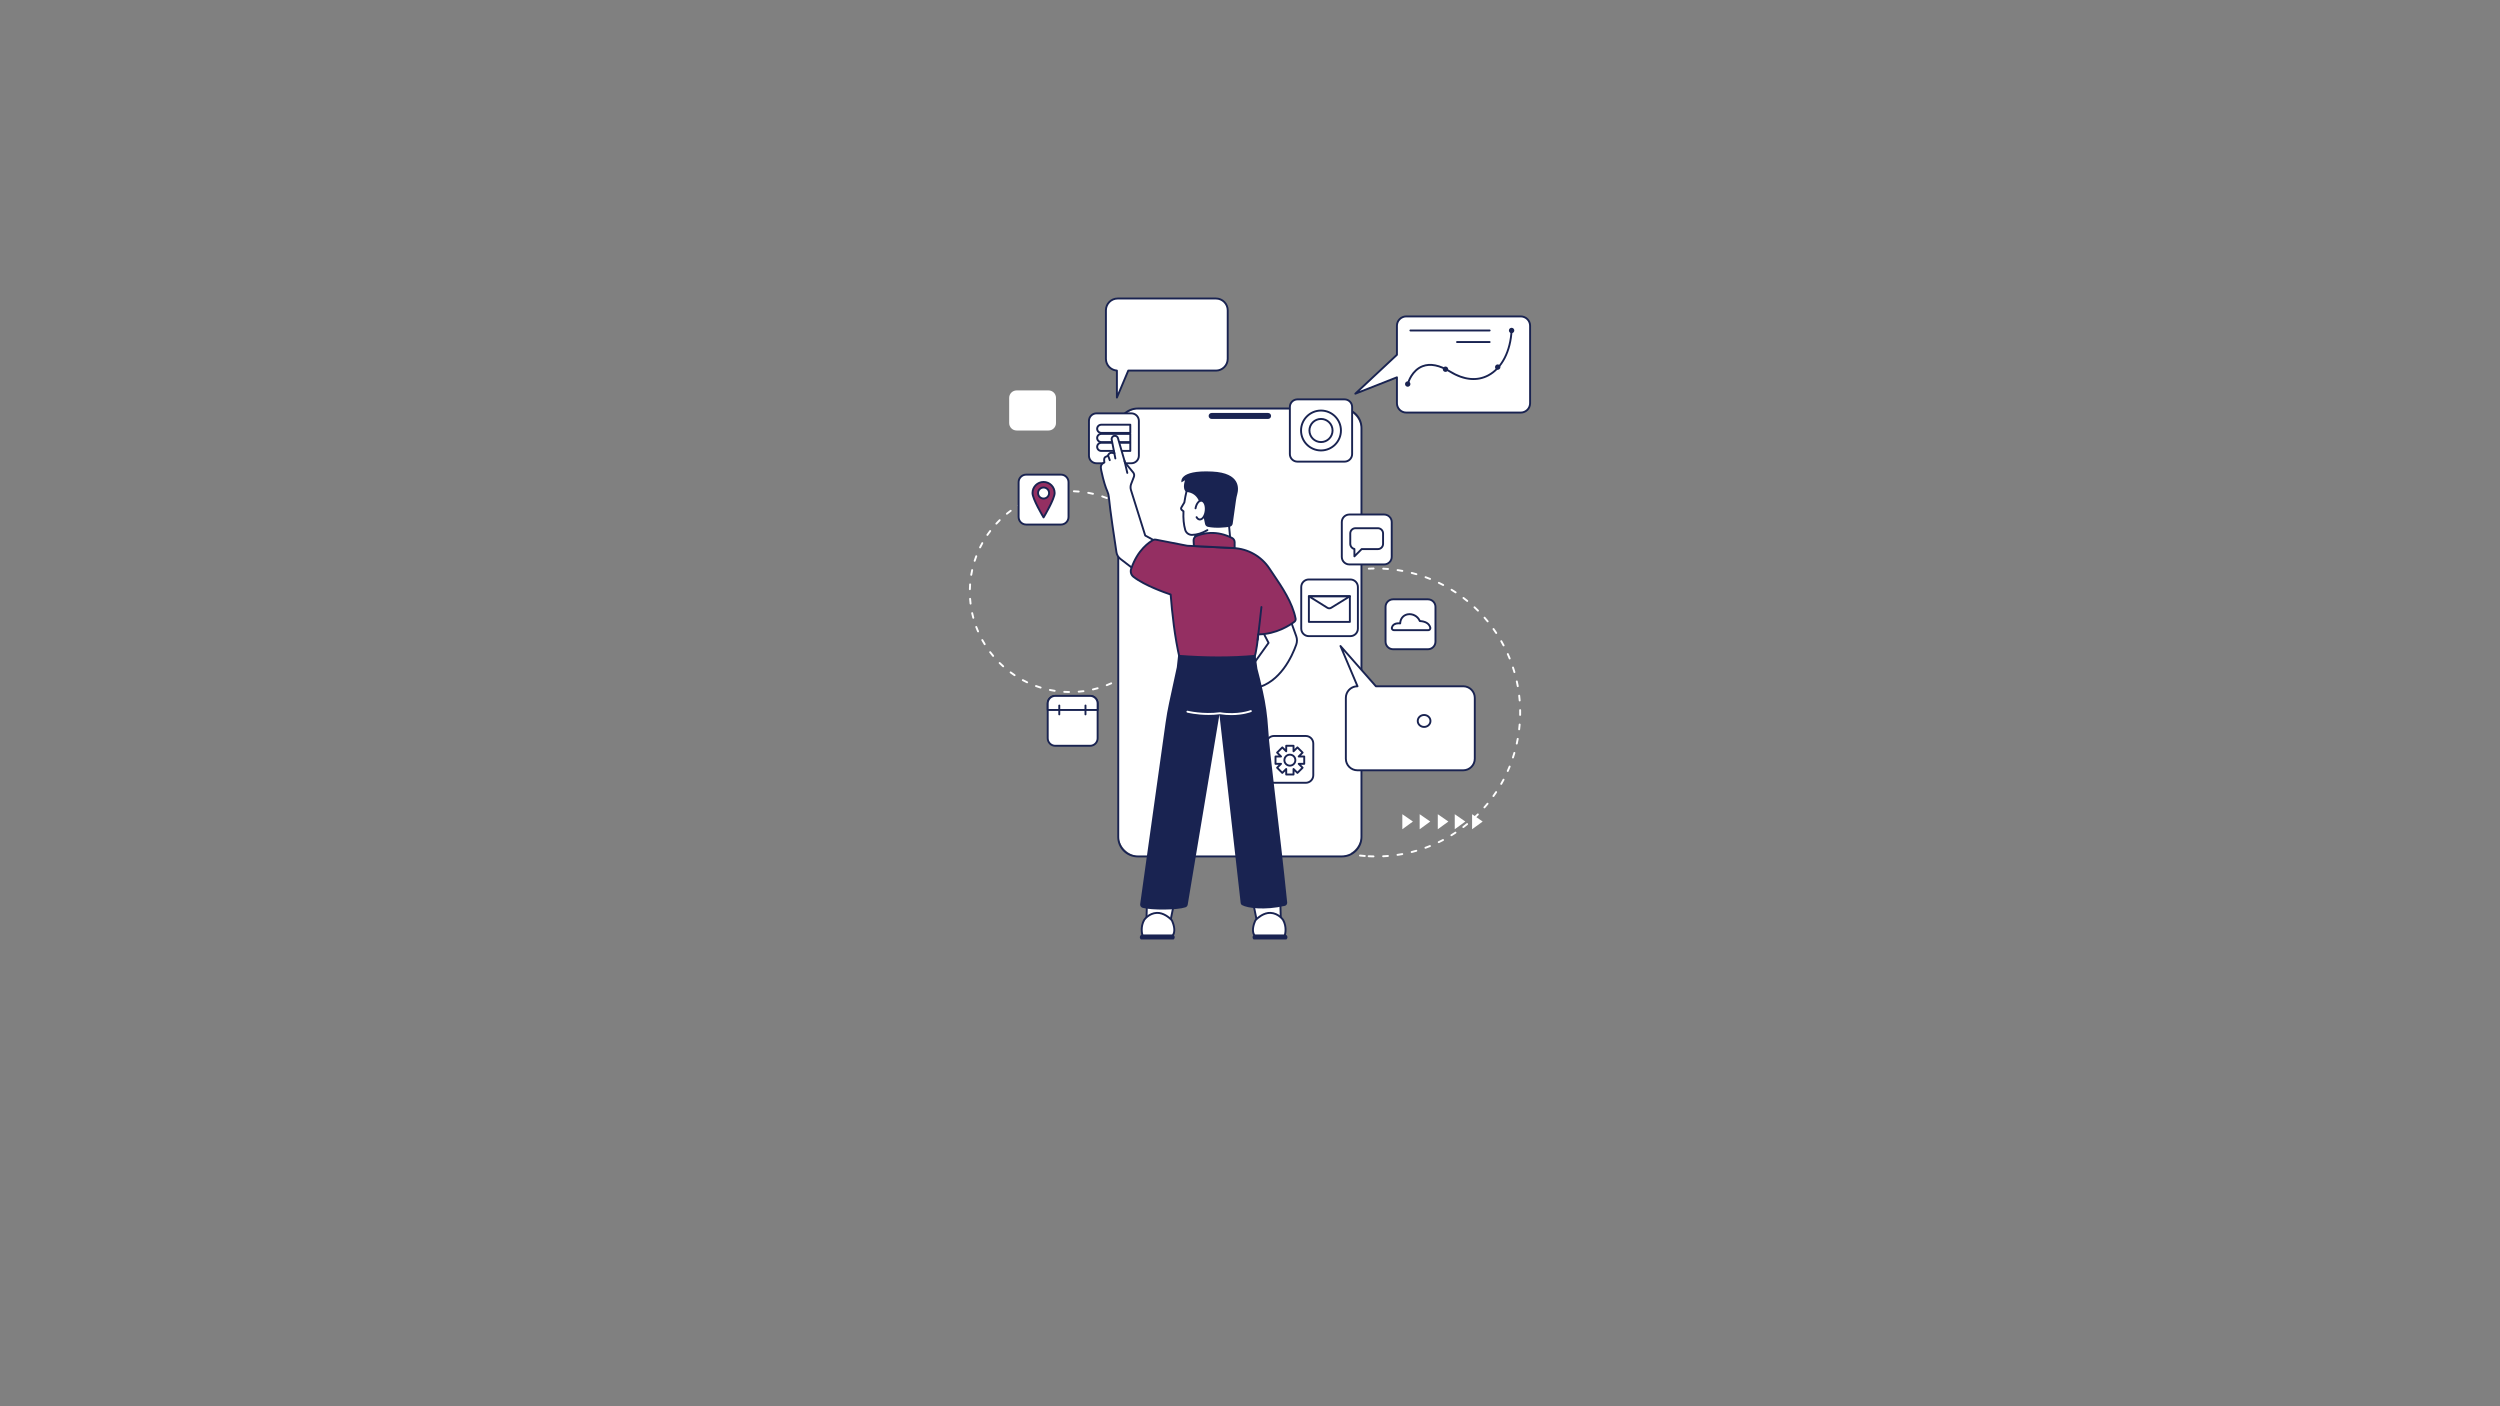 <svg xmlns="http://www.w3.org/2000/svg" xmlns:xlink="http://www.w3.org/1999/xlink" width="1920" viewBox="0 0 1440 810" height="1080" preserveAspectRatio="xMidYMid meet"><rect x="0" y="0" width="1440" height="810" fill="#808080" stroke="none"/><defs><clipPath id="1422635c6d"><path d="M 558.09 282 L 675 282 L 675 400 L 558.09 400 Z M 558.09 282 " clip-rule="nonzero"></path></clipPath><clipPath id="430e8e690e"><path d="M 780 181.551 L 881.891 181.551 L 881.891 238.355 L 780 238.355 Z M 780 181.551 " clip-rule="nonzero"></path></clipPath><clipPath id="472e061081"><path d="M 637 171.391 L 708 171.391 L 708 229 L 637 229 Z M 637 171.391 " clip-rule="nonzero"></path></clipPath><clipPath id="fc511bc271"><path d="M 636 171.391 L 708 171.391 L 708 230 L 636 230 Z M 636 171.391 " clip-rule="nonzero"></path></clipPath><clipPath id="972384793a"><path d="M 721.348 538.203 L 741.668 538.203 L 741.668 541.141 L 721.348 541.141 Z M 721.348 538.203 " clip-rule="nonzero"></path></clipPath><clipPath id="ff278424ed"><path d="M 656.379 538.203 L 676.703 538.203 L 676.703 541.141 L 656.379 541.141 Z M 656.379 538.203 " clip-rule="nonzero"></path></clipPath></defs><g clip-path="url(#1422635c6d)"><path fill="#ffffff" d="M 621.328 283.691 C 621.316 283.691 621.301 283.691 621.285 283.691 C 620.375 283.613 619.453 283.559 618.539 283.527 C 618.234 283.516 617.996 283.262 618.008 282.953 C 618.016 282.648 618.273 282.41 618.582 282.418 C 619.512 282.453 620.449 282.508 621.375 282.586 C 621.68 282.609 621.906 282.879 621.883 283.184 C 621.859 283.473 621.617 283.691 621.328 283.691 Z M 610.25 283.82 C 609.969 283.82 609.727 283.609 609.699 283.324 C 609.664 283.02 609.887 282.746 610.191 282.715 C 611.113 282.617 612.051 282.539 612.98 282.484 C 613.289 282.465 613.551 282.699 613.566 283.004 C 613.586 283.309 613.352 283.574 613.047 283.59 C 612.137 283.645 611.215 283.723 610.309 283.82 C 610.289 283.82 610.27 283.82 610.25 283.82 Z M 629.547 284.977 C 629.504 284.977 629.461 284.973 629.422 284.961 C 628.531 284.758 627.625 284.57 626.73 284.406 C 626.426 284.352 626.227 284.062 626.281 283.762 C 626.336 283.461 626.625 283.262 626.926 283.316 C 627.84 283.48 628.766 283.672 629.672 283.879 C 629.969 283.949 630.156 284.246 630.086 284.543 C 630.027 284.801 629.797 284.977 629.547 284.977 Z M 602.066 285.301 C 601.816 285.301 601.594 285.133 601.527 284.883 C 601.453 284.586 601.633 284.281 601.93 284.207 C 602.828 283.977 603.746 283.762 604.656 283.578 C 604.957 283.516 605.25 283.707 605.312 284.008 C 605.375 284.309 605.18 284.602 604.883 284.664 C 603.988 284.848 603.086 285.055 602.203 285.281 C 602.156 285.293 602.113 285.301 602.066 285.301 Z M 637.496 287.434 C 637.43 287.434 637.363 287.418 637.297 287.395 C 636.441 287.062 635.574 286.746 634.707 286.457 C 634.414 286.355 634.258 286.043 634.355 285.754 C 634.453 285.461 634.77 285.305 635.059 285.402 C 635.941 285.699 636.832 286.02 637.699 286.359 C 637.984 286.473 638.125 286.793 638.012 287.078 C 637.93 287.297 637.719 287.434 637.496 287.434 Z M 594.188 287.941 C 593.973 287.941 593.766 287.812 593.676 287.598 C 593.559 287.316 593.691 286.988 593.973 286.871 C 594.828 286.516 595.703 286.172 596.578 285.855 C 596.863 285.754 597.184 285.902 597.289 286.191 C 597.391 286.48 597.242 286.797 596.957 286.902 C 596.102 287.211 595.242 287.547 594.402 287.895 C 594.332 287.926 594.258 287.941 594.188 287.941 Z M 645.008 291.012 C 644.914 291.012 644.82 290.988 644.734 290.938 C 643.941 290.488 643.125 290.047 642.309 289.637 C 642.035 289.5 641.926 289.164 642.066 288.891 C 642.203 288.617 642.539 288.508 642.812 288.645 C 643.641 289.066 644.473 289.512 645.281 289.973 C 645.547 290.125 645.641 290.465 645.492 290.73 C 645.387 290.91 645.199 291.012 645.008 291.012 Z M 586.77 291.691 C 586.582 291.691 586.398 291.594 586.293 291.418 C 586.137 291.156 586.223 290.816 586.484 290.656 C 587.281 290.18 588.098 289.715 588.918 289.277 C 589.188 289.133 589.523 289.234 589.668 289.504 C 589.812 289.773 589.711 290.113 589.441 290.258 C 588.641 290.688 587.836 291.141 587.055 291.609 C 586.965 291.664 586.867 291.691 586.77 291.691 Z M 651.926 295.629 C 651.805 295.629 651.688 295.594 651.586 295.516 C 650.863 294.953 650.121 294.406 649.375 293.879 C 649.125 293.703 649.062 293.355 649.238 293.105 C 649.414 292.855 649.762 292.797 650.012 292.973 C 650.773 293.508 651.531 294.066 652.266 294.637 C 652.508 294.824 652.551 295.176 652.363 295.414 C 652.254 295.559 652.09 295.629 651.926 295.629 Z M 579.965 296.469 C 579.805 296.469 579.645 296.398 579.531 296.262 C 579.34 296.023 579.375 295.676 579.613 295.48 C 580.332 294.895 581.078 294.316 581.824 293.766 C 582.07 293.582 582.418 293.637 582.602 293.883 C 582.781 294.129 582.73 294.477 582.484 294.656 C 581.75 295.199 581.02 295.766 580.312 296.344 C 580.211 296.426 580.086 296.469 579.965 296.469 Z M 658.113 301.191 C 657.965 301.191 657.82 301.133 657.711 301.02 C 657.078 300.363 656.422 299.715 655.758 299.09 C 655.535 298.879 655.523 298.527 655.734 298.305 C 655.945 298.082 656.297 298.07 656.52 298.281 C 657.195 298.918 657.867 299.582 658.512 300.25 C 658.723 300.473 658.719 300.824 658.496 301.035 C 658.391 301.141 658.25 301.191 658.113 301.191 Z M 573.906 302.168 C 573.773 302.168 573.637 302.121 573.531 302.02 C 573.305 301.812 573.293 301.461 573.5 301.234 C 574.129 300.555 574.785 299.875 575.445 299.223 C 575.664 299.004 576.016 299.008 576.23 299.227 C 576.445 299.445 576.441 299.797 576.227 300.012 C 575.574 300.652 574.934 301.316 574.316 301.988 C 574.207 302.109 574.059 302.168 573.906 302.168 Z M 663.441 307.574 C 663.27 307.574 663.098 307.496 662.988 307.344 C 662.457 306.605 661.898 305.867 661.332 305.152 C 661.141 304.914 661.184 304.566 661.422 304.375 C 661.66 304.184 662.012 304.223 662.203 304.465 C 662.781 305.191 663.348 305.941 663.891 306.695 C 664.07 306.941 664.012 307.289 663.766 307.469 C 663.668 307.539 663.555 307.574 663.441 307.574 Z M 568.727 308.676 C 568.617 308.676 568.508 308.645 568.414 308.578 C 568.16 308.406 568.094 308.059 568.27 307.805 C 568.793 307.039 569.344 306.273 569.906 305.535 C 570.094 305.289 570.441 305.242 570.684 305.426 C 570.93 305.613 570.977 305.957 570.793 306.203 C 570.242 306.934 569.699 307.68 569.184 308.434 C 569.074 308.59 568.902 308.676 568.727 308.676 Z M 667.801 314.652 C 667.602 314.652 667.406 314.543 667.309 314.352 C 666.887 313.547 666.441 312.738 665.98 311.949 C 665.828 311.688 665.918 311.348 666.184 311.191 C 666.445 311.039 666.785 311.129 666.941 311.391 C 667.41 312.195 667.863 313.02 668.293 313.84 C 668.434 314.113 668.328 314.449 668.055 314.59 C 667.973 314.633 667.887 314.652 667.801 314.652 Z M 564.527 315.859 C 564.445 315.859 564.363 315.844 564.285 315.805 C 564.008 315.668 563.895 315.336 564.031 315.059 C 564.441 314.223 564.875 313.387 565.328 312.574 C 565.477 312.305 565.812 312.207 566.082 312.355 C 566.352 312.504 566.445 312.84 566.297 313.109 C 565.859 313.91 565.43 314.73 565.027 315.551 C 564.93 315.746 564.734 315.859 564.527 315.859 Z M 671.098 322.289 C 670.867 322.289 670.652 322.141 670.574 321.914 C 670.273 321.055 669.949 320.188 669.605 319.344 C 669.492 319.059 669.629 318.734 669.914 318.621 C 670.199 318.504 670.523 318.641 670.637 318.926 C 670.984 319.789 671.316 320.672 671.621 321.551 C 671.723 321.836 671.57 322.152 671.281 322.254 C 671.219 322.277 671.16 322.289 671.098 322.289 Z M 561.41 323.578 C 561.352 323.578 561.297 323.566 561.238 323.551 C 560.945 323.457 560.785 323.145 560.883 322.852 C 561.168 321.965 561.477 321.074 561.805 320.199 C 561.914 319.914 562.234 319.77 562.52 319.875 C 562.809 319.984 562.953 320.305 562.844 320.59 C 562.523 321.445 562.219 322.32 561.938 323.191 C 561.863 323.426 561.645 323.578 561.41 323.578 Z M 673.258 330.316 C 672.996 330.316 672.766 330.133 672.715 329.867 C 672.539 328.969 672.344 328.066 672.129 327.18 C 672.055 326.883 672.238 326.586 672.535 326.512 C 672.836 326.438 673.137 326.621 673.207 326.918 C 673.426 327.82 673.629 328.742 673.805 329.656 C 673.863 329.957 673.664 330.25 673.363 330.305 C 673.328 330.312 673.293 330.316 673.258 330.316 Z M 559.441 331.656 C 559.41 331.656 559.379 331.652 559.348 331.648 C 559.047 331.598 558.84 331.312 558.891 331.008 C 559.047 330.09 559.227 329.168 559.422 328.258 C 559.488 327.957 559.785 327.77 560.082 327.836 C 560.383 327.902 560.574 328.195 560.508 328.496 C 560.312 329.387 560.137 330.293 559.988 331.191 C 559.941 331.465 559.707 331.656 559.441 331.656 Z M 674.242 338.574 C 673.945 338.574 673.699 338.344 673.688 338.043 C 673.645 337.133 673.578 336.211 673.492 335.305 C 673.465 335 673.688 334.727 673.992 334.699 C 674.301 334.668 674.57 334.895 674.598 335.199 C 674.684 336.125 674.75 337.062 674.797 337.992 C 674.809 338.297 674.574 338.559 674.266 338.57 C 674.258 338.574 674.25 338.574 674.242 338.574 Z M 558.652 339.934 C 558.645 339.934 558.641 339.934 558.637 339.934 C 558.332 339.926 558.09 339.672 558.098 339.363 C 558.117 338.434 558.164 337.496 558.23 336.566 C 558.25 336.262 558.516 336.031 558.82 336.055 C 559.129 336.078 559.359 336.34 559.336 336.648 C 559.27 337.555 559.227 338.48 559.207 339.391 C 559.199 339.691 558.953 339.934 558.652 339.934 Z M 674.242 344.098 C 674.23 344.098 674.223 344.098 674.215 344.098 C 673.906 344.086 673.672 343.824 673.684 343.52 C 673.727 342.609 673.75 341.684 673.75 340.77 C 673.75 340.465 674 340.215 674.305 340.215 C 674.613 340.215 674.859 340.465 674.859 340.77 C 674.859 341.703 674.836 342.645 674.793 343.57 C 674.781 343.867 674.535 344.098 674.242 344.098 Z M 559.043 348.238 C 558.766 348.238 558.527 348.035 558.492 347.75 C 558.383 346.828 558.293 345.891 558.227 344.965 C 558.207 344.656 558.438 344.391 558.742 344.371 C 559.047 344.348 559.312 344.578 559.336 344.887 C 559.398 345.793 559.488 346.715 559.594 347.621 C 559.629 347.926 559.414 348.199 559.109 348.238 C 559.086 348.238 559.066 348.238 559.043 348.238 Z M 673.254 352.355 C 673.219 352.355 673.184 352.352 673.148 352.348 C 672.848 352.289 672.652 351.996 672.711 351.695 C 672.883 350.801 673.035 349.891 673.164 348.988 C 673.211 348.684 673.492 348.473 673.793 348.516 C 674.098 348.559 674.309 348.844 674.266 349.145 C 674.133 350.066 673.977 350.996 673.801 351.906 C 673.75 352.172 673.516 352.355 673.254 352.355 Z M 560.621 356.406 C 560.375 356.406 560.152 356.242 560.082 355.996 C 559.84 355.098 559.621 354.184 559.422 353.273 C 559.355 352.973 559.547 352.68 559.844 352.613 C 560.145 352.547 560.441 352.738 560.504 353.035 C 560.699 353.926 560.918 354.824 561.156 355.707 C 561.234 356 561.059 356.305 560.766 356.387 C 560.715 356.398 560.668 356.406 560.621 356.406 Z M 671.09 360.387 C 671.031 360.387 670.969 360.375 670.91 360.355 C 670.617 360.254 670.465 359.938 670.566 359.648 C 670.867 358.785 671.152 357.906 671.41 357.031 C 671.496 356.738 671.805 356.57 672.098 356.656 C 672.395 356.746 672.562 357.055 672.473 357.348 C 672.211 358.238 671.922 359.137 671.617 360.012 C 671.535 360.242 671.32 360.387 671.09 360.387 Z M 563.355 364.25 C 563.141 364.25 562.938 364.125 562.848 363.914 C 562.477 363.066 562.125 362.195 561.801 361.324 C 561.691 361.039 561.836 360.719 562.125 360.609 C 562.41 360.504 562.73 360.648 562.84 360.934 C 563.16 361.785 563.504 362.641 563.863 363.477 C 563.988 363.758 563.855 364.086 563.574 364.207 C 563.504 364.238 563.43 364.25 563.355 364.25 Z M 667.789 368.023 C 667.703 368.023 667.613 368.004 667.531 367.961 C 667.262 367.82 667.152 367.484 667.297 367.211 C 667.719 366.402 668.129 365.57 668.508 364.742 C 668.637 364.465 668.969 364.344 669.246 364.469 C 669.523 364.598 669.645 364.93 669.516 365.207 C 669.129 366.051 668.711 366.898 668.281 367.723 C 668.184 367.914 667.988 368.023 667.789 368.023 Z M 567.195 371.625 C 567.012 371.625 566.828 371.531 566.723 371.359 C 566.234 370.57 565.762 369.758 565.312 368.941 C 565.164 368.676 565.262 368.34 565.531 368.191 C 565.801 368.043 566.137 368.141 566.285 368.41 C 566.727 369.203 567.191 370 567.668 370.777 C 567.828 371.039 567.746 371.379 567.488 371.543 C 567.395 371.598 567.297 371.625 567.195 371.625 Z M 663.422 375.105 C 663.309 375.105 663.195 375.07 663.098 375 C 662.848 374.82 662.793 374.473 662.973 374.227 C 663.504 373.484 664.027 372.723 664.523 371.957 C 664.691 371.699 665.035 371.625 665.293 371.793 C 665.551 371.961 665.625 372.305 665.457 372.562 C 664.949 373.34 664.414 374.117 663.871 374.875 C 663.762 375.023 663.594 375.105 663.422 375.105 Z M 572.055 378.371 C 571.895 378.371 571.738 378.305 571.629 378.172 C 571.031 377.461 570.445 376.723 569.887 375.98 C 569.699 375.738 569.75 375.391 569.992 375.203 C 570.238 375.02 570.586 375.066 570.77 375.312 C 571.32 376.039 571.895 376.762 572.48 377.461 C 572.676 377.695 572.645 378.047 572.41 378.242 C 572.305 378.332 572.18 378.371 572.055 378.371 Z M 658.09 381.488 C 657.949 381.488 657.812 381.434 657.703 381.332 C 657.48 381.117 657.477 380.766 657.688 380.547 C 658.32 379.891 658.949 379.211 659.551 378.523 C 659.75 378.293 660.102 378.27 660.332 378.473 C 660.562 378.676 660.586 379.023 660.383 379.258 C 659.77 379.953 659.133 380.648 658.488 381.316 C 658.379 381.43 658.234 381.488 658.09 381.488 Z M 577.828 384.359 C 577.695 384.359 577.562 384.312 577.457 384.219 C 576.766 383.598 576.082 382.949 575.418 382.293 C 575.199 382.078 575.199 381.727 575.414 381.512 C 575.629 381.293 575.98 381.289 576.199 381.508 C 576.848 382.148 577.52 382.781 578.199 383.391 C 578.426 383.598 578.445 383.945 578.242 384.176 C 578.133 384.297 577.98 384.359 577.828 384.359 Z M 651.902 387.043 C 651.734 387.043 651.57 386.969 651.461 386.828 C 651.273 386.586 651.316 386.234 651.559 386.047 C 652.281 385.488 652.996 384.906 653.688 384.312 C 653.922 384.113 654.273 384.141 654.473 384.375 C 654.672 384.605 654.645 384.957 654.41 385.156 C 653.703 385.762 652.973 386.355 652.242 386.926 C 652.141 387.004 652.02 387.043 651.902 387.043 Z M 584.398 389.461 C 584.293 389.461 584.184 389.434 584.09 389.371 C 583.316 388.852 582.547 388.309 581.797 387.758 C 581.551 387.574 581.496 387.227 581.68 386.98 C 581.863 386.734 582.211 386.684 582.457 386.863 C 583.191 387.406 583.945 387.938 584.707 388.445 C 584.961 388.613 585.031 388.961 584.859 389.215 C 584.754 389.375 584.578 389.461 584.398 389.461 Z M 644.984 391.656 C 644.793 391.656 644.605 391.555 644.504 391.375 C 644.352 391.109 644.445 390.77 644.711 390.617 C 645.5 390.168 646.293 389.695 647.062 389.207 C 647.324 389.039 647.664 389.121 647.828 389.379 C 647.992 389.637 647.918 389.98 647.656 390.145 C 646.871 390.641 646.066 391.125 645.258 391.582 C 645.172 391.633 645.078 391.656 644.984 391.656 Z M 591.633 393.574 C 591.555 393.574 591.473 393.555 591.395 393.52 C 590.555 393.117 589.711 392.691 588.891 392.25 C 588.621 392.105 588.52 391.77 588.664 391.5 C 588.809 391.23 589.145 391.129 589.418 391.273 C 590.223 391.703 591.047 392.121 591.871 392.516 C 592.148 392.648 592.266 392.98 592.133 393.254 C 592.039 393.457 591.84 393.574 591.633 393.574 Z M 637.48 395.227 C 637.262 395.227 637.051 395.094 636.965 394.875 C 636.852 394.59 636.996 394.266 637.281 394.156 C 638.125 393.824 638.977 393.469 639.809 393.098 C 640.09 392.973 640.418 393.098 640.543 393.379 C 640.668 393.656 640.543 393.984 640.262 394.109 C 639.414 394.488 638.547 394.852 637.684 395.188 C 637.617 395.215 637.551 395.227 637.48 395.227 Z M 599.387 396.598 C 599.332 396.598 599.277 396.59 599.223 396.574 C 598.332 396.297 597.438 395.996 596.562 395.68 C 596.273 395.574 596.125 395.258 596.23 394.969 C 596.332 394.68 596.652 394.531 596.941 394.637 C 597.801 394.949 598.68 395.242 599.551 395.512 C 599.844 395.602 600.008 395.914 599.918 396.207 C 599.844 396.445 599.625 396.598 599.387 396.598 Z M 629.535 397.68 C 629.281 397.68 629.055 397.508 628.996 397.25 C 628.926 396.949 629.113 396.652 629.41 396.586 C 630.301 396.379 631.195 396.148 632.07 395.902 C 632.367 395.816 632.672 395.988 632.758 396.285 C 632.84 396.578 632.668 396.887 632.375 396.969 C 631.48 397.223 630.566 397.457 629.66 397.664 C 629.617 397.676 629.578 397.68 629.535 397.68 Z M 607.492 398.469 C 607.461 398.469 607.434 398.465 607.402 398.461 C 606.484 398.32 605.559 398.152 604.648 397.965 C 604.348 397.902 604.156 397.609 604.215 397.309 C 604.277 397.008 604.57 396.816 604.871 396.879 C 605.766 397.059 606.676 397.227 607.574 397.367 C 607.879 397.41 608.086 397.695 608.039 398 C 607.996 398.273 607.758 398.469 607.492 398.469 Z M 621.32 398.961 C 621.031 398.961 620.789 398.742 620.766 398.453 C 620.742 398.145 620.969 397.879 621.273 397.855 C 622.184 397.777 623.102 397.68 624.004 397.559 C 624.309 397.523 624.59 397.734 624.629 398.039 C 624.668 398.344 624.453 398.621 624.148 398.66 C 623.23 398.781 622.293 398.883 621.367 398.961 C 621.352 398.961 621.336 398.961 621.32 398.961 Z M 615.777 399.156 C 615.773 399.156 615.773 399.156 615.77 399.156 C 614.84 399.145 613.898 399.113 612.973 399.059 C 612.664 399.043 612.434 398.777 612.449 398.473 C 612.469 398.168 612.73 397.934 613.035 397.949 C 613.945 398.004 614.867 398.035 615.781 398.047 C 616.09 398.051 616.336 398.305 616.332 398.609 C 616.328 398.914 616.078 399.156 615.777 399.156 " fill-opacity="1" fill-rule="nonzero"></path></g><path fill="#ffffff" d="M 788.414 328.113 C 788.121 328.113 787.879 327.883 787.863 327.586 C 787.848 327.281 788.082 327.02 788.387 327.004 C 789.312 326.957 790.25 326.926 791.176 326.91 C 791.48 326.906 791.734 327.148 791.738 327.457 C 791.746 327.762 791.5 328.016 791.191 328.023 C 790.281 328.035 789.355 328.066 788.441 328.113 C 788.434 328.113 788.426 328.113 788.414 328.113 Z M 799.504 328.297 C 799.488 328.297 799.473 328.293 799.457 328.293 L 799.195 328.273 C 798.367 328.207 797.531 328.152 796.707 328.113 C 796.398 328.098 796.164 327.836 796.18 327.531 C 796.195 327.223 796.457 326.988 796.762 327.004 C 797.598 327.043 798.445 327.098 799.281 327.164 L 799.551 327.188 C 799.855 327.211 800.082 327.48 800.055 327.785 C 800.031 328.074 799.789 328.297 799.504 328.297 Z M 780.141 328.949 C 779.867 328.949 779.633 328.754 779.59 328.477 C 779.547 328.176 779.754 327.891 780.059 327.844 C 780.973 327.707 781.902 327.578 782.824 327.473 C 783.125 327.434 783.402 327.652 783.441 327.957 C 783.477 328.262 783.258 328.539 782.953 328.574 C 782.043 328.684 781.125 328.805 780.223 328.945 C 780.195 328.949 780.168 328.949 780.141 328.949 Z M 807.75 329.387 C 807.715 329.387 807.684 329.383 807.648 329.379 C 806.75 329.215 805.836 329.062 804.934 328.926 C 804.629 328.883 804.418 328.598 804.465 328.297 C 804.508 327.992 804.793 327.781 805.094 327.828 C 806.012 327.965 806.938 328.121 807.848 328.289 C 808.152 328.344 808.352 328.633 808.293 328.934 C 808.246 329.199 808.012 329.387 807.75 329.387 Z M 771.988 330.613 C 771.738 330.613 771.516 330.449 771.453 330.199 C 771.375 329.902 771.555 329.598 771.848 329.52 C 772.746 329.289 773.66 329.07 774.566 328.871 C 774.863 328.805 775.16 328.992 775.227 329.293 C 775.293 329.59 775.105 329.887 774.805 329.953 C 773.914 330.152 773.012 330.367 772.125 330.598 C 772.078 330.609 772.031 330.613 771.988 330.613 Z M 815.848 331.297 C 815.797 331.297 815.746 331.289 815.695 331.273 C 814.816 331.023 813.918 330.781 813.031 330.555 C 812.734 330.48 812.555 330.176 812.629 329.879 C 812.707 329.582 813.008 329.402 813.305 329.477 C 814.203 329.707 815.113 329.953 816 330.211 C 816.297 330.297 816.465 330.605 816.379 330.898 C 816.309 331.141 816.09 331.297 815.848 331.297 Z M 764.059 333.09 C 763.832 333.09 763.621 332.949 763.539 332.727 C 763.434 332.438 763.578 332.117 763.867 332.012 C 764.734 331.691 765.617 331.383 766.496 331.094 C 766.789 331 767.105 331.156 767.199 331.445 C 767.297 331.738 767.137 332.051 766.848 332.148 C 765.98 332.434 765.109 332.738 764.25 333.055 C 764.188 333.078 764.121 333.09 764.059 333.09 Z M 823.711 334.016 C 823.641 334.016 823.57 334 823.504 333.973 C 822.656 333.633 821.789 333.301 820.93 332.984 C 820.641 332.883 820.492 332.562 820.598 332.277 C 820.703 331.988 821.02 331.84 821.309 331.945 C 822.184 332.262 823.059 332.598 823.918 332.945 C 824.203 333.059 824.34 333.383 824.227 333.668 C 824.141 333.883 823.93 334.016 823.711 334.016 Z M 756.414 336.352 C 756.211 336.352 756.012 336.234 755.918 336.039 C 755.781 335.762 755.898 335.43 756.172 335.297 C 757.004 334.891 757.855 334.496 758.699 334.117 C 758.977 333.992 759.305 334.117 759.43 334.398 C 759.555 334.676 759.43 335.008 759.148 335.133 C 758.316 335.5 757.48 335.895 756.656 336.293 C 756.578 336.332 756.496 336.352 756.414 336.352 Z M 831.273 337.516 C 831.188 337.516 831.098 337.496 831.016 337.453 C 830.203 337.027 829.371 336.609 828.547 336.207 C 828.273 336.074 828.156 335.742 828.289 335.465 C 828.422 335.191 828.758 335.078 829.031 335.211 C 829.867 335.613 830.711 336.039 831.531 336.473 C 831.801 336.613 831.906 336.949 831.762 337.223 C 831.668 337.41 831.473 337.516 831.273 337.516 Z M 749.133 340.363 C 748.945 340.363 748.766 340.27 748.66 340.098 C 748.5 339.84 748.582 339.496 748.84 339.336 C 749.629 338.848 750.434 338.367 751.238 337.906 C 751.504 337.754 751.844 337.848 751.996 338.113 C 752.148 338.379 752.055 338.719 751.789 338.871 C 750.996 339.324 750.203 339.801 749.426 340.277 C 749.332 340.336 749.234 340.363 749.133 340.363 Z M 838.438 341.762 C 838.332 341.762 838.227 341.734 838.133 341.672 C 837.371 341.168 836.586 340.664 835.805 340.184 C 835.547 340.023 835.465 339.684 835.625 339.422 C 835.785 339.16 836.129 339.078 836.387 339.238 C 837.18 339.727 837.973 340.23 838.746 340.746 C 839 340.914 839.07 341.258 838.902 341.516 C 838.793 341.676 838.617 341.762 838.438 341.762 Z M 742.285 345.082 C 742.117 345.082 741.953 345.008 741.844 344.867 C 741.656 344.625 741.703 344.273 741.949 344.09 C 742.684 343.527 743.438 342.965 744.191 342.43 C 744.441 342.25 744.789 342.309 744.965 342.555 C 745.145 342.805 745.086 343.152 744.836 343.332 C 744.094 343.863 743.348 344.414 742.621 344.969 C 742.523 345.047 742.402 345.082 742.285 345.082 Z M 845.141 346.707 C 845.016 346.707 844.891 346.664 844.789 346.582 C 844.078 346 843.352 345.426 842.625 344.871 C 842.379 344.684 842.332 344.336 842.52 344.09 C 842.707 343.848 843.055 343.801 843.301 343.988 C 844.035 344.551 844.773 345.133 845.492 345.719 C 845.727 345.914 845.762 346.266 845.57 346.504 C 845.461 346.637 845.301 346.707 845.141 346.707 Z M 735.938 350.465 C 735.793 350.465 735.645 350.406 735.535 350.293 C 735.324 350.066 735.336 349.715 735.559 349.508 C 736.234 348.875 736.934 348.242 737.629 347.629 C 737.859 347.426 738.211 347.449 738.414 347.68 C 738.613 347.914 738.59 348.262 738.359 348.465 C 737.672 349.07 736.984 349.691 736.316 350.316 C 736.211 350.414 736.074 350.465 735.938 350.465 Z M 851.309 352.293 C 851.168 352.293 851.027 352.238 850.918 352.129 C 850.27 351.48 849.605 350.836 848.938 350.211 C 848.711 350.004 848.699 349.652 848.91 349.426 C 849.117 349.203 849.473 349.191 849.695 349.402 C 850.371 350.035 851.047 350.688 851.703 351.344 C 851.922 351.562 851.922 351.914 851.703 352.129 C 851.594 352.238 851.453 352.293 851.309 352.293 Z M 730.16 356.457 C 730.031 356.457 729.898 356.41 729.797 356.32 C 729.562 356.117 729.539 355.766 729.742 355.535 C 730.352 354.84 730.98 354.141 731.613 353.461 C 731.824 353.238 732.172 353.227 732.398 353.434 C 732.621 353.645 732.637 353.992 732.426 354.219 C 731.801 354.887 731.18 355.578 730.578 356.266 C 730.469 356.391 730.316 356.457 730.16 356.457 Z M 856.895 358.465 C 856.73 358.465 856.57 358.395 856.465 358.262 C 855.883 357.551 855.281 356.844 854.684 356.156 C 854.48 355.926 854.504 355.574 854.734 355.375 C 854.965 355.172 855.316 355.195 855.516 355.426 C 856.129 356.121 856.734 356.84 857.32 357.559 C 857.516 357.797 857.48 358.145 857.242 358.34 C 857.141 358.422 857.016 358.465 856.895 358.465 Z M 725.008 362.996 C 724.895 362.996 724.781 362.961 724.684 362.895 C 724.434 362.715 724.375 362.371 724.555 362.121 C 725.09 361.363 725.648 360.605 726.211 359.867 C 726.395 359.625 726.742 359.574 726.988 359.762 C 727.23 359.945 727.277 360.293 727.094 360.539 C 726.539 361.266 725.988 362.016 725.461 362.762 C 725.352 362.914 725.18 362.996 725.008 362.996 Z M 861.828 365.16 C 861.648 365.16 861.473 365.07 861.363 364.91 C 860.859 364.148 860.336 363.387 859.805 362.641 C 859.629 362.391 859.684 362.047 859.934 361.867 C 860.184 361.688 860.531 361.75 860.711 361.996 C 861.246 362.75 861.777 363.527 862.293 364.297 C 862.461 364.555 862.391 364.895 862.133 365.066 C 862.039 365.129 861.934 365.16 861.828 365.16 Z M 720.531 370.023 C 720.438 370.023 720.344 369.996 720.258 369.949 C 719.992 369.797 719.898 369.461 720.051 369.191 C 720.508 368.387 720.988 367.574 721.473 366.781 C 721.633 366.52 721.973 366.438 722.234 366.598 C 722.496 366.762 722.578 367.102 722.418 367.363 C 721.941 368.145 721.469 368.941 721.016 369.742 C 720.914 369.922 720.727 370.023 720.531 370.023 Z M 866.07 372.309 C 865.871 372.309 865.68 372.203 865.578 372.016 C 865.156 371.207 864.707 370.395 864.254 369.602 C 864.102 369.336 864.195 368.996 864.461 368.844 C 864.727 368.691 865.07 368.785 865.219 369.051 C 865.676 369.855 866.129 370.676 866.562 371.496 C 866.707 371.766 866.602 372.102 866.332 372.246 C 866.246 372.289 866.16 372.309 866.07 372.309 Z M 716.789 377.469 C 716.715 377.469 716.637 377.453 716.566 377.418 C 716.285 377.297 716.156 376.969 716.281 376.688 C 716.656 375.84 717.051 374.984 717.453 374.145 C 717.586 373.867 717.918 373.754 718.195 373.887 C 718.469 374.02 718.586 374.352 718.453 374.629 C 718.055 375.453 717.664 376.297 717.297 377.137 C 717.203 377.344 717 377.469 716.789 377.469 Z M 869.578 379.848 C 869.355 379.848 869.148 379.715 869.062 379.5 C 868.719 378.656 868.355 377.801 867.984 376.969 C 867.859 376.688 867.984 376.359 868.266 376.234 C 868.547 376.109 868.875 376.238 869 376.516 C 869.375 377.363 869.742 378.227 870.09 379.082 C 870.203 379.367 870.07 379.691 869.785 379.805 C 869.715 379.836 869.645 379.848 869.578 379.848 Z M 713.82 385.238 C 713.766 385.238 713.707 385.23 713.648 385.211 C 713.355 385.117 713.199 384.805 713.293 384.512 C 713.578 383.629 713.887 382.742 714.199 381.871 C 714.305 381.582 714.625 381.434 714.91 381.539 C 715.199 381.645 715.348 381.961 715.246 382.25 C 714.934 383.109 714.633 383.984 714.348 384.855 C 714.273 385.09 714.055 385.238 713.82 385.238 Z M 872.301 387.691 C 872.062 387.691 871.84 387.535 871.773 387.293 C 871.516 386.418 871.242 385.535 870.957 384.668 C 870.859 384.375 871.02 384.062 871.309 383.969 C 871.602 383.871 871.914 384.031 872.012 384.32 C 872.297 385.199 872.578 386.094 872.836 386.98 C 872.922 387.277 872.754 387.582 872.457 387.672 C 872.406 387.684 872.355 387.691 872.301 387.691 Z M 711.652 393.27 C 711.613 393.27 711.574 393.266 711.535 393.258 C 711.234 393.195 711.043 392.898 711.109 392.598 C 711.305 391.691 711.52 390.777 711.746 389.879 C 711.82 389.582 712.125 389.402 712.422 389.477 C 712.719 389.551 712.898 389.852 712.824 390.152 C 712.598 391.035 712.387 391.941 712.195 392.836 C 712.137 393.094 711.906 393.27 711.652 393.27 Z M 874.23 395.785 C 873.965 395.785 873.734 395.598 873.684 395.332 C 873.52 394.43 873.336 393.523 873.137 392.633 C 873.07 392.332 873.262 392.035 873.559 391.969 C 873.859 391.902 874.152 392.094 874.219 392.395 C 874.418 393.297 874.605 394.219 874.773 395.129 C 874.832 395.43 874.633 395.723 874.332 395.777 C 874.297 395.781 874.262 395.785 874.23 395.785 Z M 710.301 401.48 C 710.277 401.48 710.258 401.477 710.234 401.477 C 709.93 401.441 709.711 401.168 709.746 400.863 C 709.852 399.941 709.973 399.008 710.109 398.09 C 710.152 397.789 710.434 397.578 710.738 397.625 C 711.043 397.668 711.254 397.953 711.207 398.254 C 711.074 399.16 710.953 400.078 710.852 400.988 C 710.816 401.27 710.578 401.48 710.301 401.48 Z M 875.328 404.031 C 875.043 404.031 874.801 403.812 874.777 403.523 C 874.699 402.609 874.609 401.688 874.504 400.781 C 874.469 400.477 874.688 400.199 874.992 400.164 C 875.297 400.129 875.57 400.348 875.605 400.652 C 875.715 401.57 875.805 402.508 875.883 403.434 C 875.91 403.738 875.68 404.004 875.375 404.031 C 875.359 404.031 875.344 404.031 875.328 404.031 Z M 709.762 409.785 C 709.762 409.785 709.758 409.785 709.754 409.785 C 709.449 409.777 709.203 409.527 709.207 409.219 C 709.223 408.293 709.25 407.355 709.297 406.426 C 709.309 406.121 709.57 405.887 709.879 405.902 C 710.184 405.914 710.418 406.176 710.406 406.48 C 710.359 407.395 710.332 408.324 710.316 409.234 C 710.312 409.539 710.066 409.785 709.762 409.785 Z M 875.598 412.348 C 875.594 412.348 875.59 412.348 875.586 412.348 C 875.281 412.344 875.035 412.09 875.043 411.781 C 875.051 411.289 875.055 410.785 875.055 410.293 C 875.055 409.871 875.051 409.449 875.043 409.027 C 875.039 408.723 875.285 408.469 875.59 408.461 C 875.898 408.461 876.148 408.703 876.156 409.008 C 876.16 409.438 876.164 409.867 876.164 410.293 C 876.164 410.793 876.16 411.301 876.152 411.805 C 876.148 412.105 875.898 412.348 875.598 412.348 Z M 710.055 418.102 C 709.77 418.102 709.527 417.883 709.5 417.59 C 709.422 416.668 709.359 415.734 709.309 414.805 C 709.293 414.5 709.531 414.238 709.836 414.223 C 710.141 414.207 710.402 414.441 710.418 414.746 C 710.465 415.664 710.531 416.586 710.609 417.496 C 710.633 417.805 710.406 418.07 710.102 418.098 C 710.086 418.098 710.07 418.102 710.055 418.102 Z M 875.035 420.652 C 875.016 420.652 874.992 420.648 874.969 420.648 C 874.668 420.613 874.449 420.336 874.484 420.031 C 874.59 419.125 874.684 418.203 874.758 417.289 C 874.785 416.984 875.055 416.754 875.359 416.781 C 875.664 416.809 875.891 417.078 875.867 417.383 C 875.789 418.305 875.695 419.242 875.586 420.16 C 875.555 420.445 875.312 420.652 875.035 420.652 Z M 711.18 426.344 C 710.918 426.344 710.684 426.156 710.633 425.891 C 710.465 424.98 710.305 424.055 710.164 423.137 C 710.117 422.832 710.324 422.551 710.629 422.504 C 710.934 422.457 711.215 422.664 711.262 422.969 C 711.402 423.871 711.559 424.785 711.727 425.684 C 711.781 425.984 711.586 426.273 711.285 426.332 C 711.25 426.34 711.215 426.344 711.18 426.344 Z M 873.656 428.855 C 873.617 428.855 873.578 428.852 873.539 428.844 C 873.238 428.777 873.051 428.48 873.113 428.18 C 873.312 427.289 873.496 426.379 873.66 425.48 C 873.719 425.176 874.004 424.98 874.309 425.035 C 874.609 425.09 874.809 425.383 874.754 425.684 C 874.582 426.594 874.395 427.512 874.199 428.418 C 874.141 428.68 873.914 428.855 873.656 428.855 Z M 713.133 434.43 C 712.895 434.43 712.672 434.273 712.602 434.031 C 712.336 433.145 712.086 432.238 711.852 431.34 C 711.777 431.047 711.953 430.742 712.25 430.664 C 712.547 430.586 712.852 430.766 712.93 431.062 C 713.156 431.949 713.406 432.84 713.664 433.719 C 713.75 434.012 713.582 434.32 713.289 434.406 C 713.238 434.422 713.184 434.43 713.133 434.43 Z M 871.465 436.879 C 871.406 436.879 871.348 436.871 871.289 436.852 C 871 436.758 870.84 436.445 870.934 436.152 C 871.219 435.281 871.496 434.398 871.754 433.52 C 871.836 433.227 872.145 433.055 872.438 433.141 C 872.734 433.23 872.902 433.535 872.816 433.828 C 872.559 434.719 872.277 435.617 871.988 436.5 C 871.91 436.73 871.695 436.879 871.465 436.879 Z M 715.887 442.27 C 715.668 442.27 715.461 442.137 715.371 441.922 C 715.02 441.066 714.68 440.191 714.359 439.324 C 714.254 439.039 714.398 438.719 714.688 438.613 C 714.977 438.508 715.297 438.656 715.402 438.941 C 715.719 439.797 716.055 440.656 716.398 441.504 C 716.516 441.785 716.379 442.109 716.094 442.227 C 716.027 442.258 715.957 442.27 715.887 442.27 Z M 868.465 444.652 C 868.391 444.652 868.312 444.637 868.242 444.602 C 867.961 444.477 867.836 444.148 867.961 443.871 C 868.332 443.031 868.695 442.176 869.043 441.328 C 869.156 441.043 869.48 440.906 869.762 441.02 C 870.047 441.137 870.184 441.461 870.07 441.742 C 869.723 442.605 869.352 443.473 868.973 444.32 C 868.883 444.527 868.68 444.652 868.465 444.652 Z M 719.414 449.793 C 719.215 449.793 719.023 449.688 718.922 449.5 C 718.488 448.684 718.062 447.848 717.656 447.016 C 717.52 446.738 717.637 446.406 717.91 446.273 C 718.188 446.141 718.52 446.254 718.652 446.527 C 719.055 447.348 719.477 448.172 719.902 448.98 C 720.047 449.25 719.945 449.586 719.676 449.73 C 719.59 449.773 719.504 449.793 719.414 449.793 Z M 864.699 452.082 C 864.605 452.082 864.512 452.059 864.422 452.008 C 864.16 451.855 864.066 451.52 864.215 451.254 C 864.672 450.453 865.121 449.641 865.547 448.832 C 865.691 448.562 866.027 448.457 866.301 448.602 C 866.57 448.746 866.676 449.082 866.531 449.352 C 866.098 450.172 865.641 450.996 865.184 451.801 C 865.078 451.98 864.891 452.082 864.699 452.082 Z M 723.68 456.934 C 723.5 456.934 723.324 456.848 723.219 456.684 C 722.703 455.914 722.195 455.125 721.707 454.34 C 721.547 454.078 721.625 453.738 721.887 453.574 C 722.145 453.414 722.488 453.492 722.652 453.754 C 723.133 454.531 723.633 455.309 724.141 456.07 C 724.312 456.324 724.242 456.668 723.988 456.84 C 723.895 456.902 723.785 456.934 723.68 456.934 Z M 860.203 459.094 C 860.094 459.094 859.98 459.062 859.879 458.992 C 859.633 458.812 859.574 458.465 859.754 458.215 C 860.285 457.473 860.812 456.707 861.316 455.945 C 861.488 455.688 861.832 455.617 862.086 455.789 C 862.344 455.957 862.414 456.305 862.242 456.559 C 861.73 457.332 861.195 458.105 860.656 458.863 C 860.547 459.016 860.379 459.094 860.203 459.094 Z M 728.637 463.613 C 728.477 463.613 728.32 463.543 728.211 463.41 C 727.621 462.695 727.035 461.957 726.469 461.223 C 726.285 460.98 726.332 460.633 726.574 460.445 C 726.816 460.262 727.164 460.305 727.352 460.547 C 727.906 461.273 728.484 462 729.066 462.707 C 729.262 462.941 729.227 463.293 728.992 463.488 C 728.887 463.57 728.762 463.613 728.637 463.613 Z M 855.027 465.617 C 854.898 465.617 854.766 465.57 854.664 465.48 C 854.434 465.277 854.41 464.926 854.613 464.695 C 855.215 464.008 855.816 463.301 856.398 462.594 C 856.594 462.355 856.941 462.32 857.18 462.516 C 857.418 462.711 857.449 463.059 857.258 463.297 C 856.668 464.012 856.059 464.73 855.445 465.426 C 855.336 465.551 855.184 465.617 855.027 465.617 Z M 734.238 469.766 C 734.098 469.766 733.953 469.715 733.848 469.605 C 733.191 468.953 732.535 468.277 731.898 467.602 C 731.688 467.379 731.699 467.027 731.922 466.82 C 732.145 466.609 732.496 466.617 732.707 466.844 C 733.336 467.508 733.98 468.176 734.629 468.82 C 734.848 469.035 734.848 469.387 734.633 469.602 C 734.523 469.715 734.383 469.766 734.238 469.766 Z M 849.23 471.586 C 849.082 471.586 848.934 471.527 848.824 471.41 C 848.617 471.188 848.629 470.836 848.852 470.625 C 849.523 470 850.191 469.359 850.84 468.715 C 851.055 468.496 851.406 468.496 851.625 468.715 C 851.84 468.934 851.84 469.285 851.621 469.5 C 850.965 470.152 850.289 470.805 849.609 471.438 C 849.504 471.539 849.367 471.586 849.23 471.586 Z M 740.426 475.332 C 740.305 475.332 740.18 475.293 740.078 475.211 C 739.355 474.625 738.637 474.02 737.938 473.41 C 737.707 473.211 737.68 472.859 737.883 472.629 C 738.086 472.398 738.438 472.371 738.664 472.574 C 739.355 473.172 740.066 473.77 740.777 474.352 C 741.016 474.543 741.051 474.891 740.859 475.129 C 740.75 475.266 740.59 475.332 740.426 475.332 Z M 842.867 476.949 C 842.703 476.949 842.539 476.875 842.426 476.73 C 842.242 476.488 842.289 476.137 842.531 475.953 C 843.262 475.398 843.992 474.824 844.699 474.246 C 844.938 474.055 845.285 474.09 845.48 474.328 C 845.672 474.566 845.637 474.914 845.398 475.109 C 844.68 475.691 843.945 476.273 843.207 476.836 C 843.105 476.91 842.988 476.949 842.867 476.949 Z M 747.145 480.258 C 747.039 480.258 746.934 480.227 746.84 480.164 C 746.062 479.656 745.285 479.125 744.531 478.59 C 744.277 478.414 744.219 478.066 744.395 477.812 C 744.574 477.562 744.918 477.504 745.168 477.684 C 745.918 478.211 746.684 478.734 747.449 479.238 C 747.707 479.406 747.777 479.75 747.609 480.008 C 747.5 480.168 747.324 480.258 747.145 480.258 Z M 836.008 481.648 C 835.82 481.648 835.641 481.555 835.535 481.383 C 835.375 481.121 835.457 480.781 835.715 480.621 C 836.496 480.141 837.281 479.645 838.043 479.141 C 838.293 478.973 838.641 479.043 838.809 479.297 C 838.977 479.555 838.906 479.898 838.652 480.066 C 837.883 480.578 837.09 481.082 836.297 481.566 C 836.207 481.621 836.105 481.648 836.008 481.648 Z M 754.324 484.48 C 754.238 484.48 754.148 484.461 754.07 484.418 C 753.242 483.988 752.418 483.535 751.609 483.078 C 751.344 482.93 751.246 482.59 751.398 482.324 C 751.551 482.059 751.891 481.961 752.156 482.113 C 752.953 482.566 753.77 483.008 754.582 483.434 C 754.852 483.574 754.957 483.91 754.816 484.184 C 754.715 484.371 754.523 484.48 754.324 484.48 Z M 828.715 485.641 C 828.508 485.641 828.309 485.523 828.215 485.324 C 828.082 485.047 828.195 484.719 828.473 484.582 C 829.293 484.184 830.121 483.77 830.93 483.344 C 831.199 483.203 831.535 483.309 831.68 483.578 C 831.82 483.848 831.715 484.184 831.445 484.324 C 830.629 484.758 829.789 485.18 828.957 485.582 C 828.879 485.621 828.797 485.641 828.715 485.641 Z M 761.898 487.961 C 761.832 487.961 761.762 487.945 761.691 487.918 C 760.832 487.574 759.961 487.211 759.109 486.836 C 758.828 486.715 758.703 486.387 758.824 486.105 C 758.945 485.824 759.273 485.695 759.555 485.82 C 760.398 486.191 761.25 486.547 762.105 486.887 C 762.391 487.004 762.527 487.324 762.414 487.609 C 762.328 487.828 762.117 487.961 761.898 487.961 Z M 821.059 488.875 C 820.832 488.875 820.621 488.734 820.539 488.512 C 820.434 488.223 820.582 487.902 820.871 487.797 C 821.727 487.484 822.594 487.156 823.438 486.812 C 823.719 486.699 824.043 486.836 824.16 487.121 C 824.273 487.402 824.137 487.727 823.852 487.844 C 822.996 488.188 822.121 488.523 821.25 488.84 C 821.188 488.863 821.125 488.875 821.059 488.875 Z M 769.77 490.648 C 769.723 490.648 769.668 490.645 769.617 490.629 C 768.727 490.371 767.828 490.098 766.945 489.816 C 766.656 489.719 766.496 489.41 766.59 489.113 C 766.684 488.824 766.996 488.664 767.289 488.758 C 768.156 489.039 769.043 489.309 769.926 489.562 C 770.219 489.645 770.391 489.953 770.305 490.246 C 770.234 490.492 770.012 490.648 769.77 490.648 Z M 813.117 491.324 C 812.867 491.324 812.641 491.16 812.578 490.906 C 812.504 490.609 812.684 490.309 812.98 490.234 C 813.867 490.008 814.762 489.766 815.637 489.512 C 815.934 489.426 816.242 489.594 816.328 489.887 C 816.414 490.184 816.242 490.492 815.949 490.578 C 815.059 490.836 814.152 491.082 813.254 491.309 C 813.207 491.32 813.16 491.324 813.117 491.324 Z M 777.875 492.535 C 777.844 492.535 777.809 492.531 777.777 492.523 C 776.863 492.359 775.941 492.18 775.035 491.984 C 774.738 491.922 774.547 491.625 774.609 491.324 C 774.676 491.027 774.969 490.836 775.27 490.898 C 776.164 491.09 777.074 491.27 777.977 491.434 C 778.273 491.488 778.477 491.777 778.418 492.078 C 778.371 492.344 778.137 492.535 777.875 492.535 Z M 804.957 492.965 C 804.688 492.965 804.453 492.766 804.41 492.492 C 804.367 492.188 804.574 491.906 804.879 491.859 C 805.785 491.727 806.699 491.574 807.598 491.41 C 807.898 491.355 808.188 491.555 808.242 491.855 C 808.297 492.156 808.098 492.445 807.797 492.504 C 806.887 492.668 805.961 492.824 805.043 492.957 C 805.016 492.965 804.984 492.965 804.957 492.965 Z M 786.129 493.602 C 786.113 493.602 786.098 493.602 786.082 493.602 C 785.156 493.527 784.223 493.438 783.301 493.332 C 782.996 493.297 782.777 493.023 782.812 492.719 C 782.848 492.414 783.121 492.195 783.426 492.23 C 784.336 492.332 785.258 492.422 786.168 492.492 C 786.477 492.516 786.703 492.781 786.68 493.09 C 786.656 493.379 786.414 493.602 786.129 493.602 Z M 796.68 493.773 C 796.387 493.773 796.137 493.543 796.125 493.242 C 796.109 492.938 796.348 492.68 796.652 492.664 C 797.566 492.621 798.492 492.562 799.402 492.488 C 799.707 492.461 799.977 492.691 800 492.996 C 800.027 493.305 799.797 493.57 799.492 493.594 C 798.57 493.668 797.629 493.73 796.707 493.773 C 796.695 493.773 796.688 493.773 796.68 493.773 Z M 791.129 493.848 C 791.125 493.848 791.125 493.848 791.121 493.848 C 790.195 493.832 789.254 493.797 788.328 493.75 C 788.023 493.73 787.789 493.469 787.805 493.164 C 787.82 492.859 788.082 492.625 788.387 492.637 C 789.301 492.688 790.227 492.719 791.141 492.738 C 791.449 492.746 791.691 493 791.684 493.305 C 791.68 493.609 791.434 493.848 791.129 493.848 " fill-opacity="1" fill-rule="nonzero"></path><path fill="#ffffff" d="M 807.738 468.984 L 807.738 477.645 L 813.844 473.207 Z M 807.738 468.984 " fill-opacity="1" fill-rule="nonzero"></path><path fill="#ffffff" d="M 817.727 468.984 L 817.727 477.645 L 823.832 473.207 Z M 817.727 468.984 " fill-opacity="1" fill-rule="nonzero"></path><path fill="#ffffff" d="M 828.164 468.984 L 828.164 477.645 L 834.266 473.207 L 828.164 468.984 " fill-opacity="1" fill-rule="nonzero"></path><path fill="#ffffff" d="M 837.934 468.984 L 837.934 477.645 L 844.035 473.207 L 837.934 468.984 " fill-opacity="1" fill-rule="nonzero"></path><path fill="#ffffff" d="M 847.922 468.984 L 847.922 477.645 L 854.027 473.207 L 847.922 468.984 " fill-opacity="1" fill-rule="nonzero"></path><path fill="#ffffff" d="M 603.957 247.969 L 585.578 247.969 C 583.203 247.969 581.281 246.043 581.281 243.672 L 581.281 229.176 C 581.281 226.805 583.203 224.879 585.578 224.879 L 603.957 224.879 C 606.332 224.879 608.254 226.805 608.254 229.176 L 608.254 243.672 C 608.254 246.043 606.332 247.969 603.957 247.969 " fill-opacity="1" fill-rule="nonzero"></path><path fill="#ffffff" d="M 771.195 493.297 L 657.121 493.297 C 649.938 493.297 644.109 487.473 644.109 480.289 L 644.109 248.324 C 644.109 241.137 649.938 235.312 657.121 235.312 L 771.195 235.312 C 778.379 235.312 784.203 241.137 784.203 248.324 L 784.203 480.289 C 784.203 487.473 778.379 493.297 771.195 493.297 " fill-opacity="1" fill-rule="nonzero"></path><path fill="#ffffff" d="M 770.457 488.316 L 657.859 488.316 C 651.5 488.316 646.348 483.164 646.348 476.805 L 646.348 255.055 C 646.348 248.699 651.5 243.543 657.859 243.543 L 770.457 243.543 C 776.816 243.543 781.969 248.699 781.969 255.055 L 781.969 476.805 C 781.969 483.164 776.816 488.316 770.457 488.316 " fill-opacity="1" fill-rule="nonzero"></path><path fill="#192351" d="M 655.316 235.871 C 649.445 235.871 644.664 240.648 644.664 246.523 L 644.664 482.09 C 644.664 487.965 649.445 492.742 655.316 492.742 L 772.996 492.742 C 778.867 492.742 783.648 487.965 783.648 482.09 L 783.648 246.523 C 783.648 240.648 778.867 235.871 772.996 235.871 Z M 772.996 493.852 L 655.316 493.852 C 648.832 493.852 643.555 488.574 643.555 482.09 L 643.555 246.523 C 643.555 240.035 648.832 234.758 655.316 234.758 L 772.996 234.758 C 779.48 234.758 784.758 240.035 784.758 246.523 L 784.758 482.09 C 784.758 488.574 779.48 493.852 772.996 493.852 " fill-opacity="1" fill-rule="nonzero"></path><path fill="#192351" d="M 730.422 241.305 L 697.895 241.305 C 696.945 241.305 696.176 240.539 696.176 239.586 C 696.176 238.637 696.945 237.867 697.895 237.867 L 730.422 237.867 C 731.371 237.867 732.141 238.637 732.141 239.586 C 732.141 240.539 731.371 241.305 730.422 241.305 " fill-opacity="1" fill-rule="nonzero"></path><path fill="#ffffff" d="M 774.137 265.895 L 747.645 265.895 C 745.059 265.895 742.965 263.801 742.965 261.215 L 742.965 234.723 C 742.965 232.137 745.059 230.039 747.645 230.039 L 774.137 230.039 C 776.723 230.039 778.82 232.137 778.82 234.723 L 778.82 261.215 C 778.82 263.801 776.723 265.895 774.137 265.895 " fill-opacity="1" fill-rule="nonzero"></path><path fill="#192351" d="M 747.309 230.598 C 745.219 230.598 743.52 232.297 743.52 234.387 L 743.52 261.551 C 743.52 263.645 745.219 265.344 747.309 265.344 L 774.473 265.344 C 776.566 265.344 778.266 263.645 778.266 261.551 L 778.266 234.387 C 778.266 232.297 776.566 230.598 774.473 230.598 Z M 774.473 266.453 L 747.309 266.453 C 744.605 266.453 742.406 264.254 742.406 261.551 L 742.406 234.387 C 742.406 231.684 744.605 229.488 747.309 229.488 L 774.473 229.488 C 777.176 229.488 779.375 231.684 779.375 234.387 L 779.375 261.551 C 779.375 264.254 777.176 266.453 774.473 266.453 " fill-opacity="1" fill-rule="nonzero"></path><path fill="#192351" d="M 760.891 237.035 C 754.863 237.035 749.957 241.941 749.957 247.969 C 749.957 254 754.863 258.902 760.891 258.902 C 766.922 258.902 771.824 254 771.824 247.969 C 771.824 241.941 766.922 237.035 760.891 237.035 Z M 760.891 260.016 C 754.25 260.016 748.844 254.609 748.844 247.969 C 748.844 241.328 754.25 235.926 760.891 235.926 C 767.531 235.926 772.938 241.328 772.938 247.969 C 772.938 254.609 767.531 260.016 760.891 260.016 " fill-opacity="1" fill-rule="nonzero"></path><path fill="#192351" d="M 760.895 241.863 C 757.527 241.863 754.785 244.602 754.785 247.969 C 754.785 251.336 757.527 254.074 760.895 254.074 C 764.258 254.074 767 251.336 767 247.969 C 767 244.602 764.258 241.863 760.895 241.863 Z M 760.895 255.184 C 756.914 255.184 753.676 251.949 753.676 247.969 C 753.676 243.988 756.914 240.754 760.895 240.754 C 764.871 240.754 768.105 243.988 768.105 247.969 C 768.105 251.949 764.871 255.184 760.895 255.184 " fill-opacity="1" fill-rule="nonzero"></path><path fill="#ffffff" d="M 777.348 366.414 L 754.312 366.414 C 751.66 366.414 749.512 364.266 749.512 361.613 L 749.512 338.578 C 749.512 335.926 751.66 333.777 754.312 333.777 L 777.348 333.777 C 780 333.777 782.148 335.926 782.148 338.578 L 782.148 361.613 C 782.148 364.266 780 366.414 777.348 366.414 " fill-opacity="1" fill-rule="nonzero"></path><path fill="#192351" d="M 753.859 334.332 C 751.77 334.332 750.066 336.035 750.066 338.121 L 750.066 362.07 C 750.066 364.16 751.77 365.859 753.859 365.859 L 777.805 365.859 C 779.895 365.859 781.594 364.16 781.594 362.07 L 781.594 338.121 C 781.594 336.035 779.895 334.332 777.805 334.332 Z M 777.805 366.969 L 753.859 366.969 C 751.156 366.969 748.957 364.773 748.957 362.07 L 748.957 338.121 C 748.957 335.422 751.156 333.223 753.859 333.223 L 777.805 333.223 C 780.508 333.223 782.703 335.422 782.703 338.121 L 782.703 362.07 C 782.703 364.773 780.508 366.969 777.805 366.969 " fill-opacity="1" fill-rule="nonzero"></path><path fill="#192351" d="M 754.473 357.645 L 776.969 357.645 L 776.969 343.992 L 754.473 343.992 Z M 777.523 358.754 L 753.918 358.754 C 753.613 358.754 753.363 358.508 753.363 358.199 L 753.363 343.438 C 753.363 343.129 753.613 342.883 753.918 342.883 L 777.523 342.883 C 777.828 342.883 778.078 343.129 778.078 343.438 L 778.078 358.199 C 778.078 358.508 777.828 358.754 777.523 358.754 " fill-opacity="1" fill-rule="nonzero"></path><path fill="#192351" d="M 755.84 343.992 L 764.867 349.609 C 765.359 349.918 765.977 349.918 766.469 349.613 L 775.586 343.992 Z M 766.762 350.086 Z M 765.668 350.953 C 765.188 350.953 764.707 350.82 764.277 350.555 L 753.605 343.906 C 753.395 343.777 753.297 343.52 753.363 343.281 C 753.434 343.043 753.652 342.883 753.898 342.883 L 777.543 342.883 C 777.789 342.883 778.008 343.043 778.078 343.285 C 778.145 343.523 778.047 343.777 777.836 343.906 L 767.051 350.559 C 766.625 350.82 766.148 350.953 765.668 350.953 " fill-opacity="1" fill-rule="nonzero"></path><path fill="#ffffff" d="M 752.129 450.891 L 733.801 450.891 C 731.414 450.891 729.477 448.957 729.477 446.57 L 729.477 428.242 C 729.477 425.852 731.414 423.918 733.801 423.918 L 752.129 423.918 C 754.516 423.918 756.449 425.852 756.449 428.242 L 756.449 446.57 C 756.449 448.957 754.516 450.891 752.129 450.891 " fill-opacity="1" fill-rule="nonzero"></path><path fill="#192351" d="M 733.82 424.473 C 731.73 424.473 730.031 426.172 730.031 428.262 L 730.031 446.547 C 730.031 448.637 731.73 450.336 733.82 450.336 L 752.105 450.336 C 754.195 450.336 755.898 448.637 755.898 446.547 L 755.898 428.262 C 755.898 426.172 754.195 424.473 752.105 424.473 Z M 752.105 451.445 L 733.82 451.445 C 731.121 451.445 728.922 449.25 728.922 446.547 L 728.922 428.262 C 728.922 425.559 731.121 423.363 733.82 423.363 L 752.105 423.363 C 754.809 423.363 757.008 425.559 757.008 428.262 L 757.008 446.547 C 757.008 449.25 754.809 451.445 752.105 451.445 " fill-opacity="1" fill-rule="nonzero"></path><path fill="#ffffff" d="M 742.965 441.012 C 741.215 441.012 739.801 439.594 739.801 437.848 C 739.801 436.102 741.215 434.684 742.965 434.684 C 744.711 434.684 746.129 436.102 746.129 437.848 C 746.129 439.594 744.711 441.012 742.965 441.012 Z M 751.234 435.738 L 748.055 435.738 L 750.301 433.492 L 747.32 430.508 L 745.074 432.754 L 745.074 429.578 L 740.855 429.578 L 740.855 432.754 L 738.605 430.508 L 735.625 433.492 L 737.871 435.738 L 734.695 435.738 L 734.695 439.957 L 737.871 439.957 L 735.625 442.203 L 738.605 445.188 L 740.855 442.941 L 740.855 446.117 L 745.074 446.117 L 745.074 442.941 L 747.32 445.188 L 750.301 442.203 L 748.055 439.957 L 751.234 439.957 L 751.234 435.738 " fill-opacity="1" fill-rule="nonzero"></path><path fill="#192351" d="M 742.965 435.238 C 741.527 435.238 740.355 436.41 740.355 437.848 C 740.355 439.289 741.527 440.457 742.965 440.457 C 744.402 440.457 745.57 439.289 745.57 437.848 C 745.57 436.41 744.402 435.238 742.965 435.238 Z M 742.965 441.566 C 740.914 441.566 739.246 439.898 739.246 437.848 C 739.246 435.797 740.914 434.129 742.965 434.129 C 745.012 434.129 746.684 435.797 746.684 437.848 C 746.684 439.898 745.012 441.566 742.965 441.566 Z M 741.41 445.562 L 744.52 445.562 L 744.52 442.941 C 744.52 442.715 744.652 442.516 744.859 442.426 C 745.07 442.344 745.309 442.391 745.465 442.547 L 747.32 444.402 L 749.52 442.203 L 747.664 440.352 C 747.504 440.191 747.457 439.953 747.543 439.746 C 747.629 439.539 747.832 439.402 748.055 439.402 L 750.68 439.402 L 750.68 436.293 L 748.055 436.293 C 747.832 436.293 747.629 436.16 747.543 435.953 C 747.457 435.746 747.504 435.508 747.664 435.348 L 749.52 433.492 L 747.32 431.293 L 745.465 433.148 C 745.309 433.309 745.07 433.355 744.859 433.27 C 744.652 433.184 744.52 432.98 744.52 432.754 L 744.52 430.133 L 741.41 430.133 L 741.41 432.754 C 741.41 432.98 741.273 433.184 741.066 433.27 C 740.859 433.355 740.621 433.309 740.465 433.148 L 738.605 431.293 L 736.41 433.492 L 738.266 435.348 C 738.422 435.508 738.473 435.746 738.383 435.953 C 738.301 436.16 738.098 436.293 737.871 436.293 L 735.25 436.293 L 735.25 439.402 L 737.871 439.402 C 738.098 439.402 738.301 439.539 738.383 439.746 C 738.473 439.953 738.422 440.191 738.266 440.352 L 736.41 442.203 L 738.605 444.402 L 740.465 442.547 C 740.621 442.391 740.859 442.344 741.066 442.426 C 741.273 442.516 741.41 442.715 741.41 442.941 Z M 745.074 446.672 L 740.855 446.672 C 740.547 446.672 740.301 446.426 740.301 446.117 L 740.301 444.281 L 739 445.582 C 738.785 445.797 738.434 445.797 738.215 445.582 L 735.23 442.598 C 735.016 442.383 735.016 442.031 735.23 441.812 L 736.531 440.512 L 734.695 440.512 C 734.387 440.512 734.141 440.262 734.141 439.957 L 734.141 435.738 C 734.141 435.434 734.387 435.184 734.695 435.184 L 736.531 435.184 L 735.23 433.887 C 735.016 433.668 735.016 433.316 735.23 433.098 L 738.215 430.117 C 738.32 430.012 738.461 429.953 738.605 429.953 C 738.754 429.953 738.895 430.012 739 430.117 L 740.301 431.418 L 740.301 429.578 C 740.301 429.273 740.547 429.023 740.855 429.023 L 745.074 429.023 C 745.379 429.023 745.629 429.273 745.629 429.578 L 745.629 431.418 L 746.93 430.117 C 747.145 429.902 747.496 429.902 747.711 430.117 L 750.695 433.098 C 750.914 433.316 750.914 433.668 750.695 433.887 L 749.395 435.184 L 751.234 435.184 C 751.539 435.184 751.789 435.434 751.789 435.738 L 751.789 439.957 C 751.789 440.262 751.539 440.512 751.234 440.512 L 749.395 440.512 L 750.695 441.812 C 750.801 441.914 750.859 442.059 750.859 442.203 C 750.859 442.352 750.801 442.492 750.695 442.598 L 747.711 445.582 C 747.496 445.797 747.145 445.797 746.93 445.582 L 745.629 444.281 L 745.629 446.117 C 745.629 446.426 745.379 446.672 745.074 446.672 " fill-opacity="1" fill-rule="nonzero"></path><path fill="#ffffff" d="M 798.148 325.121 L 776.363 325.121 C 774.438 325.121 772.883 323.559 772.883 321.637 L 772.883 299.852 C 772.883 297.93 774.438 296.367 776.363 296.367 L 798.148 296.367 C 800.074 296.367 801.633 297.93 801.633 299.852 L 801.633 321.637 C 801.633 323.559 800.074 325.121 798.148 325.121 " fill-opacity="1" fill-rule="nonzero"></path><path fill="#192351" d="M 777.227 296.922 C 775.137 296.922 773.438 298.621 773.438 300.715 L 773.438 320.773 C 773.438 322.863 775.137 324.562 777.227 324.562 L 797.285 324.562 C 799.375 324.562 801.078 322.863 801.078 320.773 L 801.078 300.715 C 801.078 298.621 799.375 296.922 797.285 296.922 Z M 797.285 325.672 L 777.227 325.672 C 774.523 325.672 772.324 323.477 772.324 320.773 L 772.324 300.715 C 772.324 298.012 774.523 295.812 777.227 295.812 L 797.285 295.812 C 799.988 295.812 802.188 298.012 802.188 300.715 L 802.188 320.773 C 802.188 323.477 799.988 325.672 797.285 325.672 " fill-opacity="1" fill-rule="nonzero"></path><path fill="#192351" d="M 780.754 304.805 C 779.406 304.805 778.309 305.902 778.309 307.25 L 778.309 313.281 C 778.309 314.434 779.129 315.441 780.254 315.672 C 780.512 315.727 780.695 315.957 780.695 316.215 L 780.695 319.117 L 783.926 315.891 C 784.027 315.785 784.172 315.727 784.316 315.727 L 793.645 315.727 C 794.996 315.727 796.09 314.629 796.09 313.281 L 796.09 307.25 C 796.09 305.902 794.996 304.805 793.645 304.805 Z M 780.141 321.012 C 780.07 321.012 779.996 320.996 779.93 320.969 C 779.723 320.883 779.586 320.68 779.586 320.457 L 779.586 316.637 C 778.18 316.148 777.199 314.801 777.199 313.281 L 777.199 307.25 C 777.199 305.289 778.797 303.695 780.754 303.695 L 793.645 303.695 C 795.605 303.695 797.203 305.289 797.203 307.25 L 797.203 313.281 C 797.203 315.242 795.605 316.836 793.645 316.836 L 784.547 316.836 L 780.535 320.848 C 780.43 320.957 780.285 321.012 780.141 321.012 " fill-opacity="1" fill-rule="nonzero"></path><path fill="#ffffff" d="M 822.645 373.961 L 802.266 373.961 C 799.953 373.961 798.082 372.09 798.082 369.777 L 798.082 349.398 C 798.082 347.086 799.953 345.211 802.266 345.211 L 822.645 345.211 C 824.957 345.211 826.832 347.086 826.832 349.398 L 826.832 369.777 C 826.832 372.09 824.957 373.961 822.645 373.961 " fill-opacity="1" fill-rule="nonzero"></path><path fill="#192351" d="M 802.426 345.766 C 800.336 345.766 798.633 347.469 798.633 349.555 L 798.633 369.617 C 798.633 371.707 800.336 373.406 802.426 373.406 L 822.484 373.406 C 824.574 373.406 826.277 371.707 826.277 369.617 L 826.277 349.555 C 826.277 347.469 824.574 345.766 822.484 345.766 Z M 822.484 374.52 L 802.426 374.52 C 799.723 374.52 797.523 372.32 797.523 369.617 L 797.523 349.555 C 797.523 346.855 799.723 344.656 802.426 344.656 L 822.484 344.656 C 825.188 344.656 827.387 346.855 827.387 349.555 L 827.387 369.617 C 827.387 372.32 825.188 374.52 822.484 374.52 " fill-opacity="1" fill-rule="nonzero"></path><path fill="#ffffff" d="M 802.918 362.973 L 822.648 362.973 C 823.449 362.973 824.039 362.215 823.828 361.441 C 823.426 359.973 822.094 357.949 817.816 357.719 C 815.461 352.102 806.855 352.375 806.492 359.078 C 803.613 358.734 802.188 359.898 801.742 361.426 C 801.516 362.203 802.109 362.973 802.918 362.973 " fill-opacity="1" fill-rule="nonzero"></path><path fill="#192351" d="M 805.535 359.574 C 803.801 359.574 802.656 360.27 802.273 361.582 C 802.219 361.777 802.258 361.984 802.379 362.148 C 802.508 362.32 802.703 362.418 802.918 362.418 L 822.648 362.418 C 822.855 362.418 823.051 362.324 823.18 362.156 C 823.305 361.992 823.344 361.785 823.289 361.586 C 822.91 360.188 821.645 358.48 817.785 358.273 C 817.574 358.262 817.387 358.129 817.305 357.934 C 816.113 355.098 813.219 354.008 810.973 354.395 C 808.652 354.797 807.188 356.559 807.047 359.109 C 807.039 359.262 806.969 359.406 806.852 359.504 C 806.73 359.602 806.582 359.648 806.426 359.629 C 806.113 359.594 805.816 359.574 805.535 359.574 Z M 822.648 363.527 L 802.918 363.527 C 802.352 363.527 801.832 363.27 801.492 362.816 C 801.156 362.371 801.055 361.809 801.207 361.273 C 801.48 360.34 802.48 358.273 805.988 358.477 C 806.398 355.215 808.691 353.664 810.785 353.301 C 812.234 353.051 813.77 353.293 815.113 353.992 C 816.469 354.695 817.523 355.797 818.184 357.188 C 822.672 357.539 823.98 359.898 824.363 361.297 C 824.508 361.832 824.398 362.387 824.062 362.828 C 823.719 363.273 823.207 363.527 822.648 363.527 " fill-opacity="1" fill-rule="nonzero"></path><path fill="#ffffff" d="M 610.551 302.141 L 591.641 302.141 C 588.922 302.141 586.719 299.938 586.719 297.219 L 586.719 278.312 C 586.719 275.594 588.922 273.387 591.641 273.387 L 610.551 273.387 C 613.266 273.387 615.473 275.594 615.473 278.312 L 615.473 297.219 C 615.473 299.938 613.266 302.141 610.551 302.141 " fill-opacity="1" fill-rule="nonzero"></path><path fill="#192351" d="M 591.062 273.945 C 588.977 273.945 587.273 275.645 587.273 277.734 L 587.273 297.797 C 587.273 299.887 588.977 301.586 591.062 301.586 L 611.125 301.586 C 613.215 301.586 614.914 299.887 614.914 297.797 L 614.914 277.734 C 614.914 275.645 613.215 273.945 611.125 273.945 Z M 611.125 302.695 L 591.062 302.695 C 588.363 302.695 586.164 300.5 586.164 297.797 L 586.164 277.734 C 586.164 275.031 588.363 272.832 591.062 272.832 L 611.125 272.832 C 613.828 272.832 616.027 275.031 616.027 277.734 L 616.027 297.797 C 616.027 300.5 613.828 302.695 611.125 302.695 " fill-opacity="1" fill-rule="nonzero"></path><path fill="#942f62" d="M 601.094 287.164 C 599.336 287.164 597.91 285.738 597.91 283.977 C 597.91 282.219 599.336 280.793 601.094 280.793 C 602.855 280.793 604.281 282.219 604.281 283.977 C 604.281 285.738 602.855 287.164 601.094 287.164 Z M 601.094 277.609 C 597.578 277.609 594.723 280.461 594.723 283.977 C 594.723 287.5 601.094 298.031 601.094 298.031 C 601.094 298.031 607.465 287.5 607.465 283.977 C 607.465 280.461 604.613 277.609 601.094 277.609 " fill-opacity="1" fill-rule="nonzero"></path><path fill="#192351" d="M 601.094 281.348 C 599.645 281.348 598.465 282.527 598.465 283.977 C 598.465 285.43 599.645 286.609 601.094 286.609 C 602.547 286.609 603.727 285.43 603.727 283.977 C 603.727 282.527 602.547 281.348 601.094 281.348 Z M 601.094 287.719 C 599.031 287.719 597.355 286.043 597.355 283.977 C 597.355 281.914 599.031 280.238 601.094 280.238 C 603.156 280.238 604.836 281.914 604.836 283.977 C 604.836 286.043 603.156 287.719 601.094 287.719 Z M 601.094 278.164 C 597.887 278.164 595.277 280.77 595.277 283.977 C 595.277 286.516 599.117 293.578 601.094 296.949 C 603.074 293.578 606.91 286.516 606.91 283.977 C 606.91 280.77 604.301 278.164 601.094 278.164 Z M 601.094 298.59 C 600.902 298.59 600.719 298.488 600.621 298.32 C 600.355 297.883 594.168 287.613 594.168 283.977 C 594.168 280.16 597.277 277.055 601.094 277.055 C 604.914 277.055 608.023 280.16 608.023 283.977 C 608.023 287.613 601.832 297.883 601.57 298.32 C 601.469 298.488 601.289 298.59 601.094 298.59 " fill-opacity="1" fill-rule="nonzero"></path><path fill="#ffffff" d="M 632.234 405.172 L 632.234 425.234 C 632.234 427.633 630.289 429.578 627.887 429.578 L 607.828 429.578 C 605.426 429.578 603.48 427.633 603.48 425.234 L 603.48 405.172 C 603.48 402.773 605.426 400.828 607.828 400.828 L 627.887 400.828 C 630.289 400.828 632.234 402.773 632.234 405.172 " fill-opacity="1" fill-rule="nonzero"></path><path fill="#192351" d="M 607.828 401.383 C 605.738 401.383 604.035 403.082 604.035 405.172 L 604.035 425.234 C 604.035 427.324 605.738 429.023 607.828 429.023 L 627.887 429.023 C 629.977 429.023 631.68 427.324 631.68 425.234 L 631.68 405.172 C 631.68 403.082 629.977 401.383 627.887 401.383 Z M 627.887 430.133 L 607.828 430.133 C 605.125 430.133 602.926 427.934 602.926 425.234 L 602.926 405.172 C 602.926 402.469 605.125 400.273 607.828 400.273 L 627.887 400.273 C 630.59 400.273 632.789 402.469 632.789 405.172 L 632.789 425.234 C 632.789 427.934 630.59 430.133 627.887 430.133 " fill-opacity="1" fill-rule="nonzero"></path><path fill="#ffffff" d="M 632.234 405.172 L 632.234 408.93 L 603.48 408.93 L 603.48 405.172 C 603.48 402.773 605.426 400.828 607.828 400.828 L 627.887 400.828 C 630.289 400.828 632.234 402.773 632.234 405.172 " fill-opacity="1" fill-rule="nonzero"></path><path fill="#192351" d="M 604.035 408.375 L 631.68 408.375 L 631.68 405.172 C 631.68 403.082 629.977 401.383 627.887 401.383 L 607.828 401.383 C 605.738 401.383 604.035 403.082 604.035 405.172 Z M 632.234 409.484 L 603.48 409.484 C 603.176 409.484 602.926 409.238 602.926 408.93 L 602.926 405.172 C 602.926 402.469 605.125 400.273 607.828 400.273 L 627.887 400.273 C 630.59 400.273 632.789 402.469 632.789 405.172 L 632.789 408.93 C 632.789 409.238 632.539 409.484 632.234 409.484 " fill-opacity="1" fill-rule="nonzero"></path><path fill="#192351" d="M 610.141 412.039 C 609.836 412.039 609.586 411.789 609.586 411.484 L 609.586 406.379 C 609.586 406.07 609.836 405.824 610.141 405.824 C 610.449 405.824 610.699 406.07 610.699 406.379 L 610.699 411.484 C 610.699 411.789 610.449 412.039 610.141 412.039 " fill-opacity="1" fill-rule="nonzero"></path><path fill="#192351" d="M 625.238 412.039 C 624.934 412.039 624.684 411.789 624.684 411.484 L 624.684 406.379 C 624.684 406.07 624.934 405.824 625.238 405.824 C 625.547 405.824 625.793 406.07 625.793 406.379 L 625.793 411.484 C 625.793 411.789 625.547 412.039 625.238 412.039 " fill-opacity="1" fill-rule="nonzero"></path><path fill="#ffffff" d="M 651.59 266.84 L 631.637 266.84 C 629.207 266.84 627.238 264.871 627.238 262.441 L 627.238 242.488 C 627.238 240.059 629.207 238.09 631.637 238.09 L 651.59 238.09 C 654.02 238.09 655.988 240.059 655.988 242.488 L 655.988 262.441 C 655.988 264.871 654.02 266.84 651.59 266.84 " fill-opacity="1" fill-rule="nonzero"></path><path fill="#192351" d="M 631.582 238.645 C 629.492 238.645 627.793 240.344 627.793 242.434 L 627.793 262.496 C 627.793 264.586 629.492 266.285 631.582 266.285 L 651.645 266.285 C 653.734 266.285 655.434 264.586 655.434 262.496 L 655.434 242.434 C 655.434 240.344 653.734 238.645 651.645 238.645 Z M 651.645 267.395 L 631.582 267.395 C 628.879 267.395 626.684 265.195 626.684 262.496 L 626.684 242.434 C 626.684 239.734 628.879 237.535 631.582 237.535 L 651.645 237.535 C 654.344 237.535 656.543 239.734 656.543 242.434 L 656.543 262.496 C 656.543 265.195 654.344 267.395 651.645 267.395 " fill-opacity="1" fill-rule="nonzero"></path><path fill="#192351" d="M 634.305 245.191 C 633.312 245.191 632.508 246 632.508 246.988 C 632.508 247.977 633.312 248.785 634.305 248.785 L 650.496 248.785 L 650.496 245.191 Z M 651.051 249.895 L 634.305 249.895 C 632.703 249.895 631.398 248.59 631.398 246.988 C 631.398 245.387 632.703 244.082 634.305 244.082 L 651.051 244.082 C 651.355 244.082 651.605 244.332 651.605 244.641 L 651.605 249.34 C 651.605 249.645 651.355 249.895 651.051 249.895 " fill-opacity="1" fill-rule="nonzero"></path><path fill="#192351" d="M 634.305 250.492 C 633.312 250.492 632.508 251.297 632.508 252.285 C 632.508 253.277 633.312 254.078 634.305 254.078 L 650.496 254.078 L 650.496 250.492 Z M 651.051 255.191 L 634.305 255.191 C 632.703 255.191 631.398 253.887 631.398 252.285 C 631.398 250.684 632.703 249.383 634.305 249.383 L 651.051 249.383 C 651.355 249.383 651.605 249.629 651.605 249.938 L 651.605 254.637 C 651.605 254.941 651.355 255.191 651.051 255.191 " fill-opacity="1" fill-rule="nonzero"></path><path fill="#192351" d="M 634.305 255.59 C 633.312 255.59 632.508 256.395 632.508 257.387 C 632.508 258.375 633.312 259.18 634.305 259.18 L 650.496 259.18 L 650.496 255.59 Z M 651.051 260.289 L 634.305 260.289 C 632.703 260.289 631.398 258.984 631.398 257.387 C 631.398 255.785 632.703 254.48 634.305 254.48 L 651.051 254.48 C 651.355 254.48 651.605 254.73 651.605 255.035 L 651.605 259.734 C 651.605 260.039 651.355 260.289 651.051 260.289 " fill-opacity="1" fill-rule="nonzero"></path><path fill="#ffffff" d="M 875.961 182.25 L 810.004 182.25 C 807.035 182.25 804.629 184.656 804.629 187.625 L 804.629 204.359 L 780.652 226.766 L 804.629 217.332 L 804.629 232.27 C 804.629 235.238 807.035 237.645 810.004 237.645 L 875.961 237.645 C 878.93 237.645 881.336 235.238 881.336 232.27 L 881.336 187.625 C 881.336 184.656 878.93 182.25 875.961 182.25 " fill-opacity="1" fill-rule="nonzero"></path><g clip-path="url(#430e8e690e)"><path fill="#192351" d="M 804.629 216.777 C 804.738 216.777 804.848 216.809 804.941 216.875 C 805.094 216.977 805.184 217.148 805.184 217.332 L 805.184 232.27 C 805.184 234.926 807.348 237.09 810.004 237.09 L 875.961 237.09 C 878.617 237.09 880.781 234.926 880.781 232.27 L 880.781 187.629 C 880.781 184.973 878.617 182.809 875.961 182.809 L 810.004 182.809 C 807.348 182.809 805.184 184.973 805.184 187.629 L 805.184 204.363 C 805.184 204.516 805.121 204.66 805.008 204.77 L 783.156 225.184 L 804.426 216.816 C 804.492 216.789 804.559 216.777 804.629 216.777 Z M 875.961 238.199 L 810.004 238.199 C 806.734 238.199 804.074 235.539 804.074 232.27 L 804.074 218.148 L 780.852 227.285 C 780.605 227.379 780.324 227.289 780.184 227.062 C 780.039 226.836 780.078 226.543 780.273 226.359 L 804.074 204.121 L 804.074 187.629 C 804.074 184.359 806.734 181.699 810.004 181.699 L 875.961 181.699 C 879.23 181.699 881.891 184.359 881.891 187.629 L 881.891 232.27 C 881.891 235.539 879.23 238.199 875.961 238.199 " fill-opacity="1" fill-rule="nonzero"></path></g><path fill="#192351" d="M 811.18 220.883 C 811.125 220.883 811.074 220.875 811.023 220.859 C 810.73 220.773 810.562 220.469 810.645 220.172 C 810.73 219.875 812.836 212.883 819.199 210.43 C 823.781 208.664 829.324 209.742 835.668 213.637 C 843.32 218.336 850.691 219.062 856.977 215.734 C 864.656 211.664 869.57 202.086 870.125 190.109 C 870.137 189.801 870.398 189.562 870.707 189.578 C 871.012 189.594 871.246 189.852 871.234 190.16 C 870.953 196.207 869.543 201.848 867.148 206.469 C 864.754 211.094 861.418 214.637 857.496 216.711 C 854.309 218.402 850.816 219.109 847.117 218.816 C 843.211 218.508 839.16 217.086 835.086 214.586 C 829.055 210.879 823.844 209.832 819.598 211.465 C 813.742 213.723 811.73 220.414 811.711 220.48 C 811.641 220.727 811.418 220.883 811.18 220.883 " fill-opacity="1" fill-rule="nonzero"></path><path fill="#192351" d="M 812.402 221.215 C 812.402 222.074 811.703 222.77 810.848 222.77 C 809.988 222.77 809.293 222.074 809.293 221.215 C 809.293 220.355 809.988 219.66 810.848 219.66 C 811.703 219.66 812.402 220.355 812.402 221.215 " fill-opacity="1" fill-rule="nonzero"></path><path fill="#192351" d="M 834.156 212.668 C 834.156 213.527 833.461 214.223 832.602 214.223 C 831.742 214.223 831.047 213.527 831.047 212.668 C 831.047 211.809 831.742 211.113 832.602 211.113 C 833.461 211.113 834.156 211.809 834.156 212.668 " fill-opacity="1" fill-rule="nonzero"></path><path fill="#192351" d="M 864.238 211.445 C 864.238 212.305 863.543 213 862.688 213 C 861.828 213 861.133 212.305 861.133 211.445 C 861.133 210.59 861.828 209.895 862.688 209.895 C 863.543 209.895 864.238 210.59 864.238 211.445 " fill-opacity="1" fill-rule="nonzero"></path><path fill="#192351" d="M 872.234 190.355 C 872.234 191.215 871.535 191.91 870.68 191.91 C 869.82 191.91 869.125 191.215 869.125 190.355 C 869.125 189.496 869.82 188.801 870.68 188.801 C 871.535 188.801 872.234 189.496 872.234 190.355 " fill-opacity="1" fill-rule="nonzero"></path><path fill="#192351" d="M 858.023 190.91 L 812.402 190.91 C 812.094 190.91 811.844 190.66 811.844 190.355 C 811.844 190.047 812.094 189.801 812.402 189.801 L 858.023 189.801 C 858.332 189.801 858.578 190.047 858.578 190.355 C 858.578 190.66 858.332 190.91 858.023 190.91 " fill-opacity="1" fill-rule="nonzero"></path><path fill="#192351" d="M 858.023 197.57 L 839.266 197.57 C 838.957 197.57 838.707 197.324 838.707 197.016 C 838.707 196.711 838.957 196.461 839.266 196.461 L 858.023 196.461 C 858.332 196.461 858.578 196.711 858.578 197.016 C 858.578 197.324 858.332 197.57 858.023 197.57 " fill-opacity="1" fill-rule="nonzero"></path><g clip-path="url(#472e061081)"><path fill="#ffffff" d="M 700.391 171.945 L 643.781 171.945 C 640.039 171.945 637.008 174.977 637.008 178.719 L 637.008 206.688 C 637.008 210.277 639.801 213.215 643.332 213.445 L 643.332 229 L 649.883 213.461 L 700.391 213.461 C 704.129 213.461 707.164 210.426 707.164 206.688 L 707.164 178.719 C 707.164 174.977 704.129 171.945 700.391 171.945 " fill-opacity="1" fill-rule="nonzero"></path></g><g clip-path="url(#fc511bc271)"><path fill="#192351" d="M 643.781 172.5 C 640.352 172.5 637.562 175.289 637.562 178.719 L 637.562 206.688 C 637.562 209.953 640.113 212.68 643.371 212.891 C 643.66 212.91 643.891 213.152 643.891 213.445 L 643.891 226.258 L 649.371 213.246 C 649.457 213.039 649.656 212.906 649.883 212.906 L 700.391 212.906 C 703.82 212.906 706.609 210.117 706.609 206.688 L 706.609 178.719 C 706.609 175.289 703.82 172.5 700.391 172.5 Z M 643.332 229.559 C 643.297 229.559 643.262 229.555 643.223 229.547 C 642.965 229.496 642.777 229.266 642.777 229.004 L 642.777 213.949 C 639.191 213.457 636.449 210.363 636.449 206.688 L 636.449 178.719 C 636.449 174.676 639.738 171.391 643.781 171.391 L 700.391 171.391 C 704.43 171.391 707.719 174.676 707.719 178.719 L 707.719 206.688 C 707.719 210.73 704.43 214.016 700.391 214.016 L 650.25 214.016 L 643.844 229.219 C 643.758 229.426 643.555 229.559 643.332 229.559 " fill-opacity="1" fill-rule="nonzero"></path></g><path fill="#ffffff" d="M 649.219 207.023 C 646.949 207.023 645.109 205.184 645.109 202.914 L 645.109 183.266 C 645.109 180.996 646.949 179.16 649.219 179.16 C 651.484 179.16 653.324 180.996 653.324 183.266 L 653.324 202.914 C 653.324 205.184 651.484 207.023 649.219 207.023 " fill-opacity="1" fill-rule="nonzero"></path><path fill="#ffffff" d="M 663.871 207.023 C 661.602 207.023 659.762 205.184 659.762 202.918 L 659.762 187.707 C 659.762 185.441 661.602 183.602 663.871 183.602 C 666.137 183.602 667.977 185.441 667.977 187.707 L 667.977 202.918 C 667.977 205.184 666.137 207.023 663.871 207.023 " fill-opacity="1" fill-rule="nonzero"></path><path fill="#ffffff" d="M 678.523 207.023 C 676.254 207.023 674.418 205.184 674.418 202.914 L 674.418 192.922 C 674.418 190.656 676.254 188.816 678.523 188.816 C 680.793 188.816 682.629 190.656 682.629 192.922 L 682.629 202.914 C 682.629 205.184 680.793 207.023 678.523 207.023 " fill-opacity="1" fill-rule="nonzero"></path><path fill="#ffffff" d="M 693.176 207.023 C 690.91 207.023 689.07 205.184 689.07 202.914 L 689.07 183.266 C 689.07 180.996 690.91 179.16 693.176 179.16 C 695.445 179.16 697.285 180.996 697.285 183.266 L 697.285 202.914 C 697.285 205.184 695.445 207.023 693.176 207.023 " fill-opacity="1" fill-rule="nonzero"></path><path fill="#ffffff" d="M 842.816 395.293 L 792.512 395.293 L 772.102 372.094 L 781.926 395.293 L 781.871 395.293 C 778.191 395.293 775.211 398.273 775.211 401.953 L 775.211 437.031 C 775.211 440.711 778.191 443.691 781.871 443.691 L 842.816 443.691 C 846.492 443.691 849.477 440.711 849.477 437.031 L 849.477 401.953 C 849.477 398.273 846.492 395.293 842.816 395.293 " fill-opacity="1" fill-rule="nonzero"></path><path fill="#192351" d="M 781.871 395.848 C 778.508 395.848 775.766 398.586 775.766 401.953 L 775.766 437.031 C 775.766 440.398 778.508 443.137 781.871 443.137 L 842.816 443.137 C 846.184 443.137 848.922 440.398 848.922 437.031 L 848.922 401.953 C 848.922 398.586 846.184 395.848 842.816 395.848 L 792.512 395.848 C 792.352 395.848 792.199 395.781 792.094 395.66 L 773.953 375.031 L 782.438 395.078 C 782.512 395.25 782.492 395.445 782.391 395.598 C 782.285 395.754 782.113 395.848 781.926 395.848 Z M 842.816 444.246 L 781.871 444.246 C 777.895 444.246 774.656 441.012 774.656 437.031 L 774.656 401.953 C 774.656 398.234 777.488 395.16 781.105 394.777 L 771.594 372.309 C 771.488 372.059 771.578 371.766 771.809 371.621 C 772.039 371.477 772.34 371.523 772.52 371.727 L 792.762 394.738 L 842.816 394.738 C 846.797 394.738 850.031 397.977 850.031 401.953 L 850.031 437.031 C 850.031 441.012 846.797 444.246 842.816 444.246 " fill-opacity="1" fill-rule="nonzero"></path><path fill="#ffffff" d="M 782.504 431.594 L 843.328 431.594 C 843.922 431.594 844.363 431.043 844.238 430.465 L 838.648 404.906 C 838.555 404.477 838.176 404.172 837.738 404.172 L 834.441 404.172 C 834.012 404.172 833.641 404.461 833.539 404.879 L 831.805 411.812 C 831.652 412.426 830.945 412.711 830.41 412.375 L 827.586 410.609 C 827.262 410.41 826.852 410.422 826.547 410.645 L 816.863 417.652 C 816.707 417.766 816.516 417.828 816.32 417.828 L 812.078 417.828 C 811.793 417.828 811.52 417.695 811.344 417.469 L 806.336 411.062 C 806.172 410.848 805.914 410.719 805.645 410.703 L 801.375 410.527 C 800.992 410.512 800.645 410.727 800.488 411.074 L 795.816 421.438 C 795.531 422.074 794.68 422.18 794.246 421.641 L 789.023 415.133 C 788.566 414.566 787.664 414.719 787.422 415.406 L 784.656 423.238 C 784.648 423.258 784.645 423.273 784.637 423.293 L 781.648 430.297 C 781.387 430.91 781.836 431.594 782.504 431.594 " fill-opacity="1" fill-rule="nonzero"></path><path fill="#ffffff" d="M 823.945 415.273 C 823.945 417.176 822.305 418.715 820.281 418.715 C 818.258 418.715 816.617 417.176 816.617 415.273 C 816.617 413.375 818.258 411.832 820.281 411.832 C 822.305 411.832 823.945 413.375 823.945 415.273 " fill-opacity="1" fill-rule="nonzero"></path><path fill="#192351" d="M 820.281 412.387 C 818.566 412.387 817.172 413.684 817.172 415.273 C 817.172 416.867 818.566 418.16 820.281 418.16 C 821.996 418.16 823.391 416.867 823.391 415.273 C 823.391 413.684 821.996 412.387 820.281 412.387 Z M 820.281 419.27 C 817.953 419.27 816.062 417.477 816.062 415.273 C 816.062 413.07 817.953 411.277 820.281 411.277 C 822.609 411.277 824.5 413.07 824.5 415.273 C 824.5 417.477 822.609 419.27 820.281 419.27 " fill-opacity="1" fill-rule="nonzero"></path><path fill="#ffffff" d="M 737.242 511.836 L 737.797 531.484 L 724.141 531.484 L 719.812 510.168 L 737.242 511.836 " fill-opacity="1" fill-rule="nonzero"></path><path fill="#192351" d="M 724.594 530.93 L 737.227 530.93 L 736.699 512.344 L 720.508 510.793 Z M 737.797 532.039 L 724.141 532.039 C 723.879 532.039 723.652 531.855 723.598 531.594 L 719.27 510.281 C 719.234 510.109 719.281 509.93 719.398 509.801 C 719.52 509.668 719.691 509.602 719.867 509.617 L 737.293 511.281 C 737.574 511.309 737.789 511.539 737.797 511.82 L 738.352 531.469 C 738.355 531.617 738.301 531.766 738.195 531.871 C 738.09 531.98 737.945 532.039 737.797 532.039 " fill-opacity="1" fill-rule="nonzero"></path><path fill="#ffffff" d="M 739.016 529.82 C 739.016 529.82 736.465 526.043 731.801 525.824 C 727.941 525.641 724.535 528.652 723.48 529.691 C 723.254 529.918 723.07 530.184 722.945 530.477 C 722.277 532 720.344 537.129 723.254 539.477 L 739.906 539.254 C 739.906 539.254 741.684 534.48 739.016 529.82 " fill-opacity="1" fill-rule="nonzero"></path><path fill="#192351" d="M 731.465 526.371 C 727.926 526.371 724.77 529.199 723.871 530.09 C 723.691 530.266 723.551 530.469 723.453 530.699 C 722.84 532.098 721.07 536.758 723.457 538.918 L 739.496 538.703 C 739.82 537.551 740.625 533.77 738.547 530.117 C 738.371 529.863 735.949 526.578 731.777 526.375 C 731.672 526.371 731.566 526.371 731.465 526.371 Z M 723.254 540.031 C 723.129 540.031 723.004 539.988 722.906 539.906 C 719.691 537.316 721.734 531.863 722.434 530.254 C 722.59 529.895 722.812 529.574 723.09 529.297 C 724.383 528.023 727.824 525.078 731.828 525.27 C 736.711 525.5 739.367 529.344 739.477 529.508 C 739.484 529.52 739.492 529.531 739.5 529.543 C 742.262 534.375 740.5 539.242 740.426 539.449 C 740.348 539.664 740.141 539.805 739.914 539.809 L 723.262 540.031 C 723.258 540.031 723.258 540.031 723.254 540.031 " fill-opacity="1" fill-rule="nonzero"></path><g clip-path="url(#972384793a)"><path fill="#192351" d="M 723.09 541.477 L 739.961 541.477 C 740.848 541.477 741.57 540.754 741.57 539.863 C 741.57 538.977 740.848 538.254 739.961 538.254 L 723.09 538.254 C 722.199 538.254 721.477 538.977 721.477 539.863 C 721.477 540.754 722.199 541.477 723.09 541.477 " fill-opacity="1" fill-rule="nonzero"></path></g><path fill="#ffffff" d="M 660.867 511.836 L 660.312 531.484 L 673.965 531.484 L 678.297 510.168 L 660.867 511.836 " fill-opacity="1" fill-rule="nonzero"></path><path fill="#192351" d="M 660.883 530.93 L 673.512 530.93 L 677.602 510.793 L 661.41 512.344 Z M 673.965 532.039 L 660.312 532.039 C 660.164 532.039 660.02 531.98 659.914 531.871 C 659.809 531.766 659.754 531.617 659.758 531.469 L 660.312 511.82 C 660.32 511.539 660.535 511.309 660.816 511.281 L 678.242 509.617 C 678.418 509.602 678.59 509.668 678.707 509.801 C 678.824 509.93 678.875 510.109 678.84 510.281 L 674.512 531.594 C 674.457 531.855 674.23 532.039 673.965 532.039 " fill-opacity="1" fill-rule="nonzero"></path><path fill="#ffffff" d="M 659.09 529.82 C 659.09 529.82 661.645 526.043 666.309 525.824 C 670.168 525.641 673.57 528.652 674.629 529.691 C 674.855 529.918 675.039 530.184 675.164 530.477 C 675.832 532 677.766 537.129 674.855 539.477 L 658.203 539.254 C 658.203 539.254 656.426 534.48 659.09 529.82 " fill-opacity="1" fill-rule="nonzero"></path><path fill="#192351" d="M 658.613 538.703 L 674.652 538.918 C 677.039 536.758 675.266 532.098 674.656 530.699 C 674.559 530.469 674.418 530.266 674.238 530.09 C 673.312 529.172 669.996 526.203 666.332 526.375 C 662.16 526.578 659.738 529.863 659.562 530.117 C 657.484 533.77 658.289 537.551 658.613 538.703 Z M 674.855 540.031 C 674.852 540.031 674.848 540.031 674.848 540.031 L 658.195 539.809 C 657.969 539.805 657.762 539.664 657.684 539.449 C 657.605 539.242 655.848 534.375 658.609 529.543 C 658.617 529.531 658.625 529.52 658.633 529.508 C 658.742 529.344 661.398 525.5 666.281 525.27 C 670.281 525.074 673.723 528.023 675.02 529.297 C 675.297 529.574 675.516 529.895 675.676 530.254 C 676.375 531.863 678.418 537.316 675.203 539.91 C 675.105 539.988 674.98 540.031 674.855 540.031 " fill-opacity="1" fill-rule="nonzero"></path><g clip-path="url(#ff278424ed)"><path fill="#192351" d="M 675.02 541.477 L 658.148 541.477 C 657.258 541.477 656.539 540.754 656.539 539.863 C 656.539 538.977 657.258 538.254 658.148 538.254 L 675.02 538.254 C 675.91 538.254 676.629 538.977 676.629 539.863 C 676.629 540.754 675.91 541.477 675.02 541.477 " fill-opacity="1" fill-rule="nonzero"></path></g><path fill="#ffffff" d="M 740.016 348.098 L 746.617 366.426 C 747.188 368.004 747.191 369.727 746.633 371.309 C 744.414 377.574 737.469 393.375 723.031 396.387 L 718.148 387.84 L 730.691 370.301 L 721.258 352.094 L 740.016 348.098 " fill-opacity="1" fill-rule="nonzero"></path><path fill="#192351" d="M 718.805 387.871 L 723.312 395.758 C 737.117 392.621 743.848 377.52 746.109 371.125 C 746.625 369.668 746.621 368.066 746.094 366.613 L 739.66 348.742 L 722.082 352.484 L 731.184 370.043 C 731.281 370.23 731.266 370.453 731.141 370.621 Z M 723.031 396.941 C 722.836 396.941 722.652 396.836 722.551 396.664 L 717.664 388.113 C 717.559 387.926 717.57 387.691 717.695 387.516 L 730.043 370.254 L 720.762 352.352 C 720.684 352.195 720.68 352.012 720.754 351.855 C 720.828 351.699 720.973 351.586 721.141 351.551 L 739.902 347.555 C 740.172 347.496 740.445 347.648 740.539 347.91 L 747.141 366.234 C 747.75 367.934 747.754 369.801 747.156 371.496 C 744.809 378.125 737.766 393.879 723.145 396.93 C 723.109 396.938 723.07 396.941 723.031 396.941 " fill-opacity="1" fill-rule="nonzero"></path><path fill="#ffffff" d="M 707.602 299.254 L 709.488 319.902 L 688.508 317.68 L 688.508 302.809 L 707.602 299.254 " fill-opacity="1" fill-rule="nonzero"></path><path fill="#192351" d="M 689.062 317.184 L 708.875 319.277 L 707.105 299.91 L 689.062 303.27 Z M 709.488 320.457 C 709.469 320.457 709.449 320.457 709.43 320.453 L 688.449 318.234 C 688.168 318.203 687.953 317.965 687.953 317.684 L 687.953 302.809 C 687.953 302.539 688.145 302.309 688.406 302.262 L 707.5 298.707 C 707.652 298.68 707.812 298.719 707.938 298.812 C 708.062 298.906 708.141 299.051 708.156 299.203 L 710.043 319.852 C 710.059 320.016 709.996 320.18 709.879 320.297 C 709.773 320.398 709.633 320.457 709.488 320.457 " fill-opacity="1" fill-rule="nonzero"></path><path fill="#ffffff" d="M 667.973 313.02 L 659.648 308.469 L 651.434 282.262 C 651.074 281.117 651.113 279.883 651.543 278.762 L 653.121 274.652 C 653.449 273.805 653.293 272.84 652.715 272.141 L 647.992 266.395 L 643.941 252.363 C 643.66 251.398 642.664 250.832 641.691 251.082 C 640.742 251.328 640.145 252.273 640.332 253.238 L 641.887 261.176 C 641.887 261.176 639 259.734 638.223 262.508 C 636.891 263.285 635.559 262.844 636.113 266.395 C 633.781 267.504 633.891 268.949 634.336 271.059 C 634.727 272.902 636.051 279.082 637.785 282.902 C 638.277 283.98 638.59 285.125 638.699 286.301 C 639.391 293.789 642.09 311.68 643.078 318.109 C 643.309 319.613 644.109 320.973 645.32 321.902 L 658.316 331.891 L 667.973 313.02 " fill-opacity="1" fill-rule="nonzero"></path><path fill="#192351" d="M 640.297 261.355 C 640.066 261.355 639.832 261.391 639.617 261.488 C 639.207 261.672 638.926 262.055 638.758 262.66 C 638.719 262.797 638.625 262.918 638.5 262.988 C 638.191 263.172 637.891 263.289 637.625 263.395 C 636.734 263.75 636.289 263.926 636.66 266.309 C 636.699 266.555 636.574 266.793 636.352 266.898 C 634.438 267.809 634.434 268.828 634.879 270.945 C 636.25 277.453 637.492 280.914 638.293 282.676 C 638.816 283.832 639.141 285.031 639.25 286.25 C 639.934 293.625 642.539 310.93 643.625 318.023 C 643.836 319.395 644.559 320.617 645.656 321.465 L 658.125 331.043 L 667.23 313.246 L 659.379 308.957 C 659.254 308.887 659.16 308.77 659.117 308.637 L 650.902 282.43 C 650.508 281.168 650.551 279.797 651.023 278.566 L 652.605 274.453 C 652.859 273.793 652.738 273.043 652.285 272.492 L 647.562 266.746 C 647.516 266.691 647.477 266.621 647.457 266.551 L 643.406 252.52 C 643.211 251.84 642.516 251.445 641.832 251.621 C 641.164 251.793 640.746 252.457 640.879 253.133 L 642.43 261.074 C 642.469 261.281 642.391 261.492 642.223 261.621 C 642.051 261.75 641.824 261.77 641.637 261.676 C 641.629 261.672 640.98 261.355 640.297 261.355 Z M 658.312 332.445 C 658.191 332.445 658.074 332.406 657.977 332.332 L 644.98 322.344 C 643.652 321.32 642.781 319.848 642.527 318.191 C 641.438 311.086 638.832 293.758 638.145 286.352 C 638.043 285.258 637.754 284.176 637.281 283.137 C 636.102 280.539 634.895 276.402 633.793 271.172 C 633.352 269.07 633.199 267.348 635.508 266.082 C 635.168 263.398 636.008 262.84 637.215 262.363 C 637.395 262.293 637.578 262.219 637.758 262.129 C 638.035 261.324 638.508 260.766 639.172 260.473 C 639.852 260.172 640.586 260.223 641.156 260.352 L 639.789 253.344 C 639.543 252.094 640.32 250.863 641.551 250.547 C 642.824 250.219 644.109 250.949 644.473 252.215 L 648.492 266.133 L 653.145 271.789 C 653.848 272.645 654.039 273.82 653.641 274.852 L 652.059 278.965 C 651.676 279.961 651.641 281.074 651.961 282.098 L 660.109 308.09 L 668.238 312.531 C 668.5 312.676 668.602 313.004 668.465 313.273 L 658.809 332.145 C 658.734 332.293 658.598 332.398 658.438 332.434 C 658.395 332.441 658.355 332.445 658.312 332.445 " fill-opacity="1" fill-rule="nonzero"></path><path fill="#942f62" d="M 745.555 358.141 C 742.977 360.086 735.09 365.324 724.699 365.414 C 723.922 375.406 722.367 379.402 722.367 379.402 L 679.629 379.848 C 676.742 367.523 675.297 354.867 674.301 342.438 C 674.301 342.438 660.078 337.848 652.871 332.23 C 651.52 331.18 650.984 329.391 651.52 327.762 C 655.066 317.004 661.766 312.363 664.34 311 C 664.73 310.793 665.18 310.727 665.613 310.812 L 683.848 314.352 L 710.449 315.695 C 718.844 316.059 726.551 320.434 731.18 327.445 C 736.41 335.367 744.199 345.621 746.258 356.301 C 746.395 356.996 746.121 357.711 745.555 358.141 " fill-opacity="1" fill-rule="nonzero"></path><path fill="#192351" d="M 665.242 311.332 C 665.016 311.332 664.797 311.387 664.598 311.488 C 662.57 312.562 655.68 316.918 652.047 327.938 C 651.586 329.34 652.051 330.891 653.211 331.793 C 660.262 337.285 674.328 341.863 674.469 341.91 C 674.684 341.977 674.836 342.168 674.852 342.391 C 675.676 352.652 677.016 366.086 680.066 379.285 L 721.969 378.852 C 722.344 377.684 723.508 373.531 724.145 365.371 C 724.168 365.086 724.406 364.863 724.691 364.859 C 734.777 364.773 742.41 359.82 745.219 357.699 C 745.617 357.398 745.809 356.891 745.715 356.406 C 743.965 347.336 737.914 338.402 733.047 331.223 C 732.227 330.012 731.453 328.867 730.715 327.754 C 726.195 320.906 718.609 316.605 710.426 316.25 L 683.816 314.906 C 683.793 314.906 683.766 314.902 683.742 314.895 L 665.508 311.355 C 665.418 311.34 665.328 311.332 665.242 311.332 Z M 679.629 380.402 C 679.371 380.402 679.145 380.223 679.086 379.973 C 675.98 366.719 674.613 353.215 673.777 342.848 C 671.484 342.086 659.184 337.855 652.527 332.668 C 651 331.48 650.383 329.438 650.992 327.59 C 654.754 316.176 661.961 311.629 664.078 310.508 C 664.578 310.246 665.16 310.156 665.719 310.266 L 683.914 313.801 L 710.477 315.141 C 719.012 315.512 726.93 320 731.641 327.141 C 732.375 328.25 733.148 329.391 733.969 330.602 C 738.887 337.863 745.012 346.902 746.805 356.195 C 746.977 357.094 746.621 358.031 745.891 358.582 L 745.555 358.141 L 745.891 358.582 C 743.035 360.738 735.375 365.715 725.211 365.961 C 724.426 375.551 722.945 379.441 722.883 379.602 C 722.801 379.816 722.598 379.957 722.371 379.957 L 679.633 380.402 C 679.633 380.402 679.629 380.402 679.629 380.402 " fill-opacity="1" fill-rule="nonzero"></path><path fill="#192351" d="M 723.145 377.184 C 709.148 378.5 694.238 378.387 678.629 377.184 L 677.852 384.285 L 673.41 404.844 C 672.598 408.613 671.922 412.414 671.387 416.23 L 656.738 520.754 C 656.602 521.73 657.211 522.648 658.156 522.906 C 663.359 524.332 678.098 524.25 682.855 522.602 C 683.523 522.371 684.004 521.785 684.121 521.09 L 702.387 411.594 L 714.633 520.199 C 714.688 520.66 714.945 521.074 715.348 521.305 C 718.469 523.098 728.359 524.449 740.016 521.785 C 740.906 521.582 741.504 520.746 741.414 519.84 C 736.895 475.094 731.449 436.281 730.426 419.379 C 730 412.312 729.008 405.293 727.449 398.391 C 726.328 393.406 725.066 388.027 724.254 385.176 L 723.145 377.184 " fill-opacity="1" fill-rule="nonzero"></path><path fill="#ffffff" d="M 709.211 411.898 C 707.23 411.898 705.047 411.75 702.711 411.379 C 700.457 411.68 698.246 411.797 696.18 411.797 C 689.23 411.797 683.891 410.484 683.824 410.469 C 683.527 410.395 683.344 410.094 683.418 409.797 C 683.492 409.496 683.793 409.316 684.09 409.391 C 684.18 409.414 692.992 411.566 702.645 410.266 L 702.727 410.258 L 702.805 410.27 C 712.844 411.891 720.207 409.109 720.277 409.078 C 720.562 408.969 720.887 409.109 720.996 409.395 C 721.105 409.684 720.965 410.004 720.68 410.113 C 720.441 410.207 715.988 411.898 709.211 411.898 " fill-opacity="1" fill-rule="nonzero"></path><path fill="#192351" d="M 724.41 369.109 C 724.387 369.109 724.363 369.105 724.336 369.102 C 724.031 369.062 723.82 368.785 723.859 368.48 C 724.453 364.016 726.016 349.734 726.031 349.59 C 726.066 349.285 726.34 349.066 726.645 349.102 C 726.949 349.133 727.168 349.41 727.137 349.711 C 727.121 349.855 725.555 364.152 724.961 368.625 C 724.922 368.906 724.684 369.109 724.41 369.109 " fill-opacity="1" fill-rule="nonzero"></path><path fill="#942f62" d="M 711.156 312.316 L 711.156 315.684 L 687.68 314.512 L 687.5 311.387 C 687.438 310.23 688.105 309.152 689.176 308.707 C 692.539 307.301 700.332 305.137 709.648 309.871 C 710.57 310.34 711.156 311.281 711.156 312.316 " fill-opacity="1" fill-rule="nonzero"></path><path fill="#192351" d="M 688.207 313.98 L 710.598 315.102 L 710.598 312.316 C 710.598 311.488 710.141 310.742 709.398 310.363 C 700.457 305.824 693.023 307.695 689.391 309.219 C 688.539 309.574 688.004 310.434 688.055 311.355 Z M 711.156 316.238 C 711.145 316.238 711.137 316.238 711.125 316.238 L 687.652 315.066 C 687.371 315.051 687.145 314.824 687.125 314.543 L 686.949 311.418 C 686.867 310.027 687.676 308.73 688.961 308.195 C 690.719 307.461 693.562 306.559 697.16 306.43 C 701.469 306.277 705.754 307.27 709.902 309.375 C 711.016 309.941 711.707 311.07 711.707 312.316 L 711.707 315.684 C 711.707 315.836 711.648 315.98 711.535 316.086 C 711.434 316.184 711.297 316.238 711.156 316.238 " fill-opacity="1" fill-rule="nonzero"></path><path fill="#ffffff" d="M 680.445 292.332 C 680.883 291.602 681.551 290.477 682.188 289.402 C 682.82 285.043 683.812 281.484 684.289 280.051 L 704.492 279.605 L 705.27 296.59 C 705.27 296.59 696.758 307.969 686.578 308.094 C 684.781 308.117 683.18 306.93 682.68 305.203 C 681.711 301.832 681.504 298.078 681.684 294.496 L 680.711 293.734 C 680.281 293.398 680.168 292.801 680.445 292.332 " fill-opacity="1" fill-rule="nonzero"></path><path fill="#192351" d="M 686.527 308.648 C 684.504 308.648 682.707 307.301 682.148 305.355 C 681.285 302.352 680.938 298.789 681.117 294.758 L 680.367 294.172 C 679.723 293.668 679.551 292.754 679.969 292.047 C 680.395 291.336 681.035 290.262 681.656 289.215 C 682.418 283.996 683.629 280.285 683.762 279.875 C 683.836 279.652 684.043 279.5 684.277 279.496 L 704.48 279.051 C 704.781 279.043 705.035 279.277 705.047 279.582 L 705.824 296.566 C 705.832 296.695 705.793 296.82 705.715 296.922 C 705.664 296.988 704.48 298.562 702.461 300.562 C 702.242 300.781 701.891 300.777 701.676 300.559 C 701.457 300.34 701.461 299.988 701.68 299.773 C 703.281 298.191 704.359 296.855 704.707 296.41 L 703.965 280.172 L 684.699 280.598 C 684.348 281.715 683.379 285.047 682.738 289.48 C 682.727 289.555 682.703 289.621 682.668 289.684 C 682.027 290.762 681.359 291.883 680.926 292.617 C 680.789 292.844 680.844 293.137 681.051 293.297 L 682.027 294.062 C 682.168 294.172 682.25 294.344 682.238 294.527 C 682.035 298.551 682.363 302.094 683.215 305.047 C 683.641 306.535 685.023 307.555 686.57 307.539 C 689.32 307.504 692.215 306.609 695.176 304.871 C 695.441 304.719 695.781 304.809 695.934 305.07 C 696.09 305.336 696 305.676 695.738 305.832 C 692.609 307.664 689.527 308.613 686.586 308.648 C 686.566 308.648 686.547 308.648 686.527 308.648 " fill-opacity="1" fill-rule="nonzero"></path><path fill="#192351" d="M 708.277 303.422 C 705.746 303.824 700.527 304.418 695.766 303.465 C 694.938 303.297 694.289 302.648 694.117 301.824 L 692.836 295.703 L 691.395 291.594 C 691.395 291.594 690.871 284 683.363 283.355 C 680.668 281.625 682.625 276.609 682.625 276.609 L 680.516 277.828 C 680.516 277.828 678.406 270.613 698.277 271.613 C 714.629 272.438 713.539 281.527 712.641 284.723 C 712.332 285.82 712.105 286.945 711.945 288.078 L 710.035 301.629 C 709.906 302.547 709.191 303.273 708.277 303.422 " fill-opacity="1" fill-rule="nonzero"></path><path fill="#ffffff" d="M 688.523 293.504 C 688.215 296.492 689.297 299.055 690.945 299.227 C 692.59 299.398 694.176 297.113 694.488 294.125 C 694.797 291.137 693.715 288.574 692.07 288.402 C 690.422 288.234 688.836 290.516 688.523 293.504 " fill-opacity="1" fill-rule="nonzero"></path><path fill="#192351" d="M 691.121 299.789 C 691.043 299.789 690.965 299.785 690.887 299.777 C 690.039 299.688 689.277 299.117 688.742 298.16 C 688.594 297.895 688.688 297.555 688.957 297.406 C 689.223 297.254 689.562 297.352 689.711 297.617 C 689.961 298.066 690.387 298.609 691 298.672 C 691.578 298.734 692.219 298.32 692.762 297.543 C 693.379 296.656 693.793 295.422 693.934 294.066 C 694.238 291.16 693.184 289.078 692.012 288.957 C 690.836 288.836 689.59 290.559 689.172 292.883 C 689.117 293.184 688.828 293.383 688.527 293.328 C 688.227 293.273 688.027 292.988 688.082 292.684 C 688.617 289.695 690.316 287.664 692.125 287.852 C 694.105 288.059 695.387 290.84 695.039 294.184 C 694.879 295.719 694.395 297.137 693.672 298.176 C 692.945 299.223 692.047 299.789 691.121 299.789 " fill-opacity="1" fill-rule="nonzero"></path><path fill="#192351" d="M 642.441 264.617 C 642.18 264.617 641.945 264.434 641.895 264.172 L 641.078 259.949 C 641.02 259.648 641.219 259.355 641.52 259.297 C 641.82 259.242 642.113 259.438 642.168 259.738 L 642.984 263.957 C 643.043 264.262 642.848 264.551 642.547 264.609 C 642.512 264.617 642.477 264.617 642.441 264.617 " fill-opacity="1" fill-rule="nonzero"></path><path fill="#192351" d="M 639.223 265.617 C 638.992 265.617 638.781 265.477 638.699 265.25 L 637.738 262.57 C 637.633 262.281 637.785 261.965 638.074 261.859 C 638.359 261.758 638.68 261.906 638.781 262.195 L 639.742 264.875 C 639.848 265.164 639.695 265.48 639.41 265.586 C 639.348 265.609 639.281 265.617 639.223 265.617 " fill-opacity="1" fill-rule="nonzero"></path><path fill="#192351" d="M 649.32 272.945 C 649.07 272.945 648.84 272.773 648.781 272.516 L 647.199 265.648 C 647.129 265.348 647.316 265.051 647.613 264.984 C 647.914 264.914 648.211 265.098 648.277 265.398 L 649.863 272.266 C 649.934 272.566 649.746 272.863 649.445 272.93 C 649.406 272.941 649.363 272.945 649.32 272.945 " fill-opacity="1" fill-rule="nonzero"></path></svg>